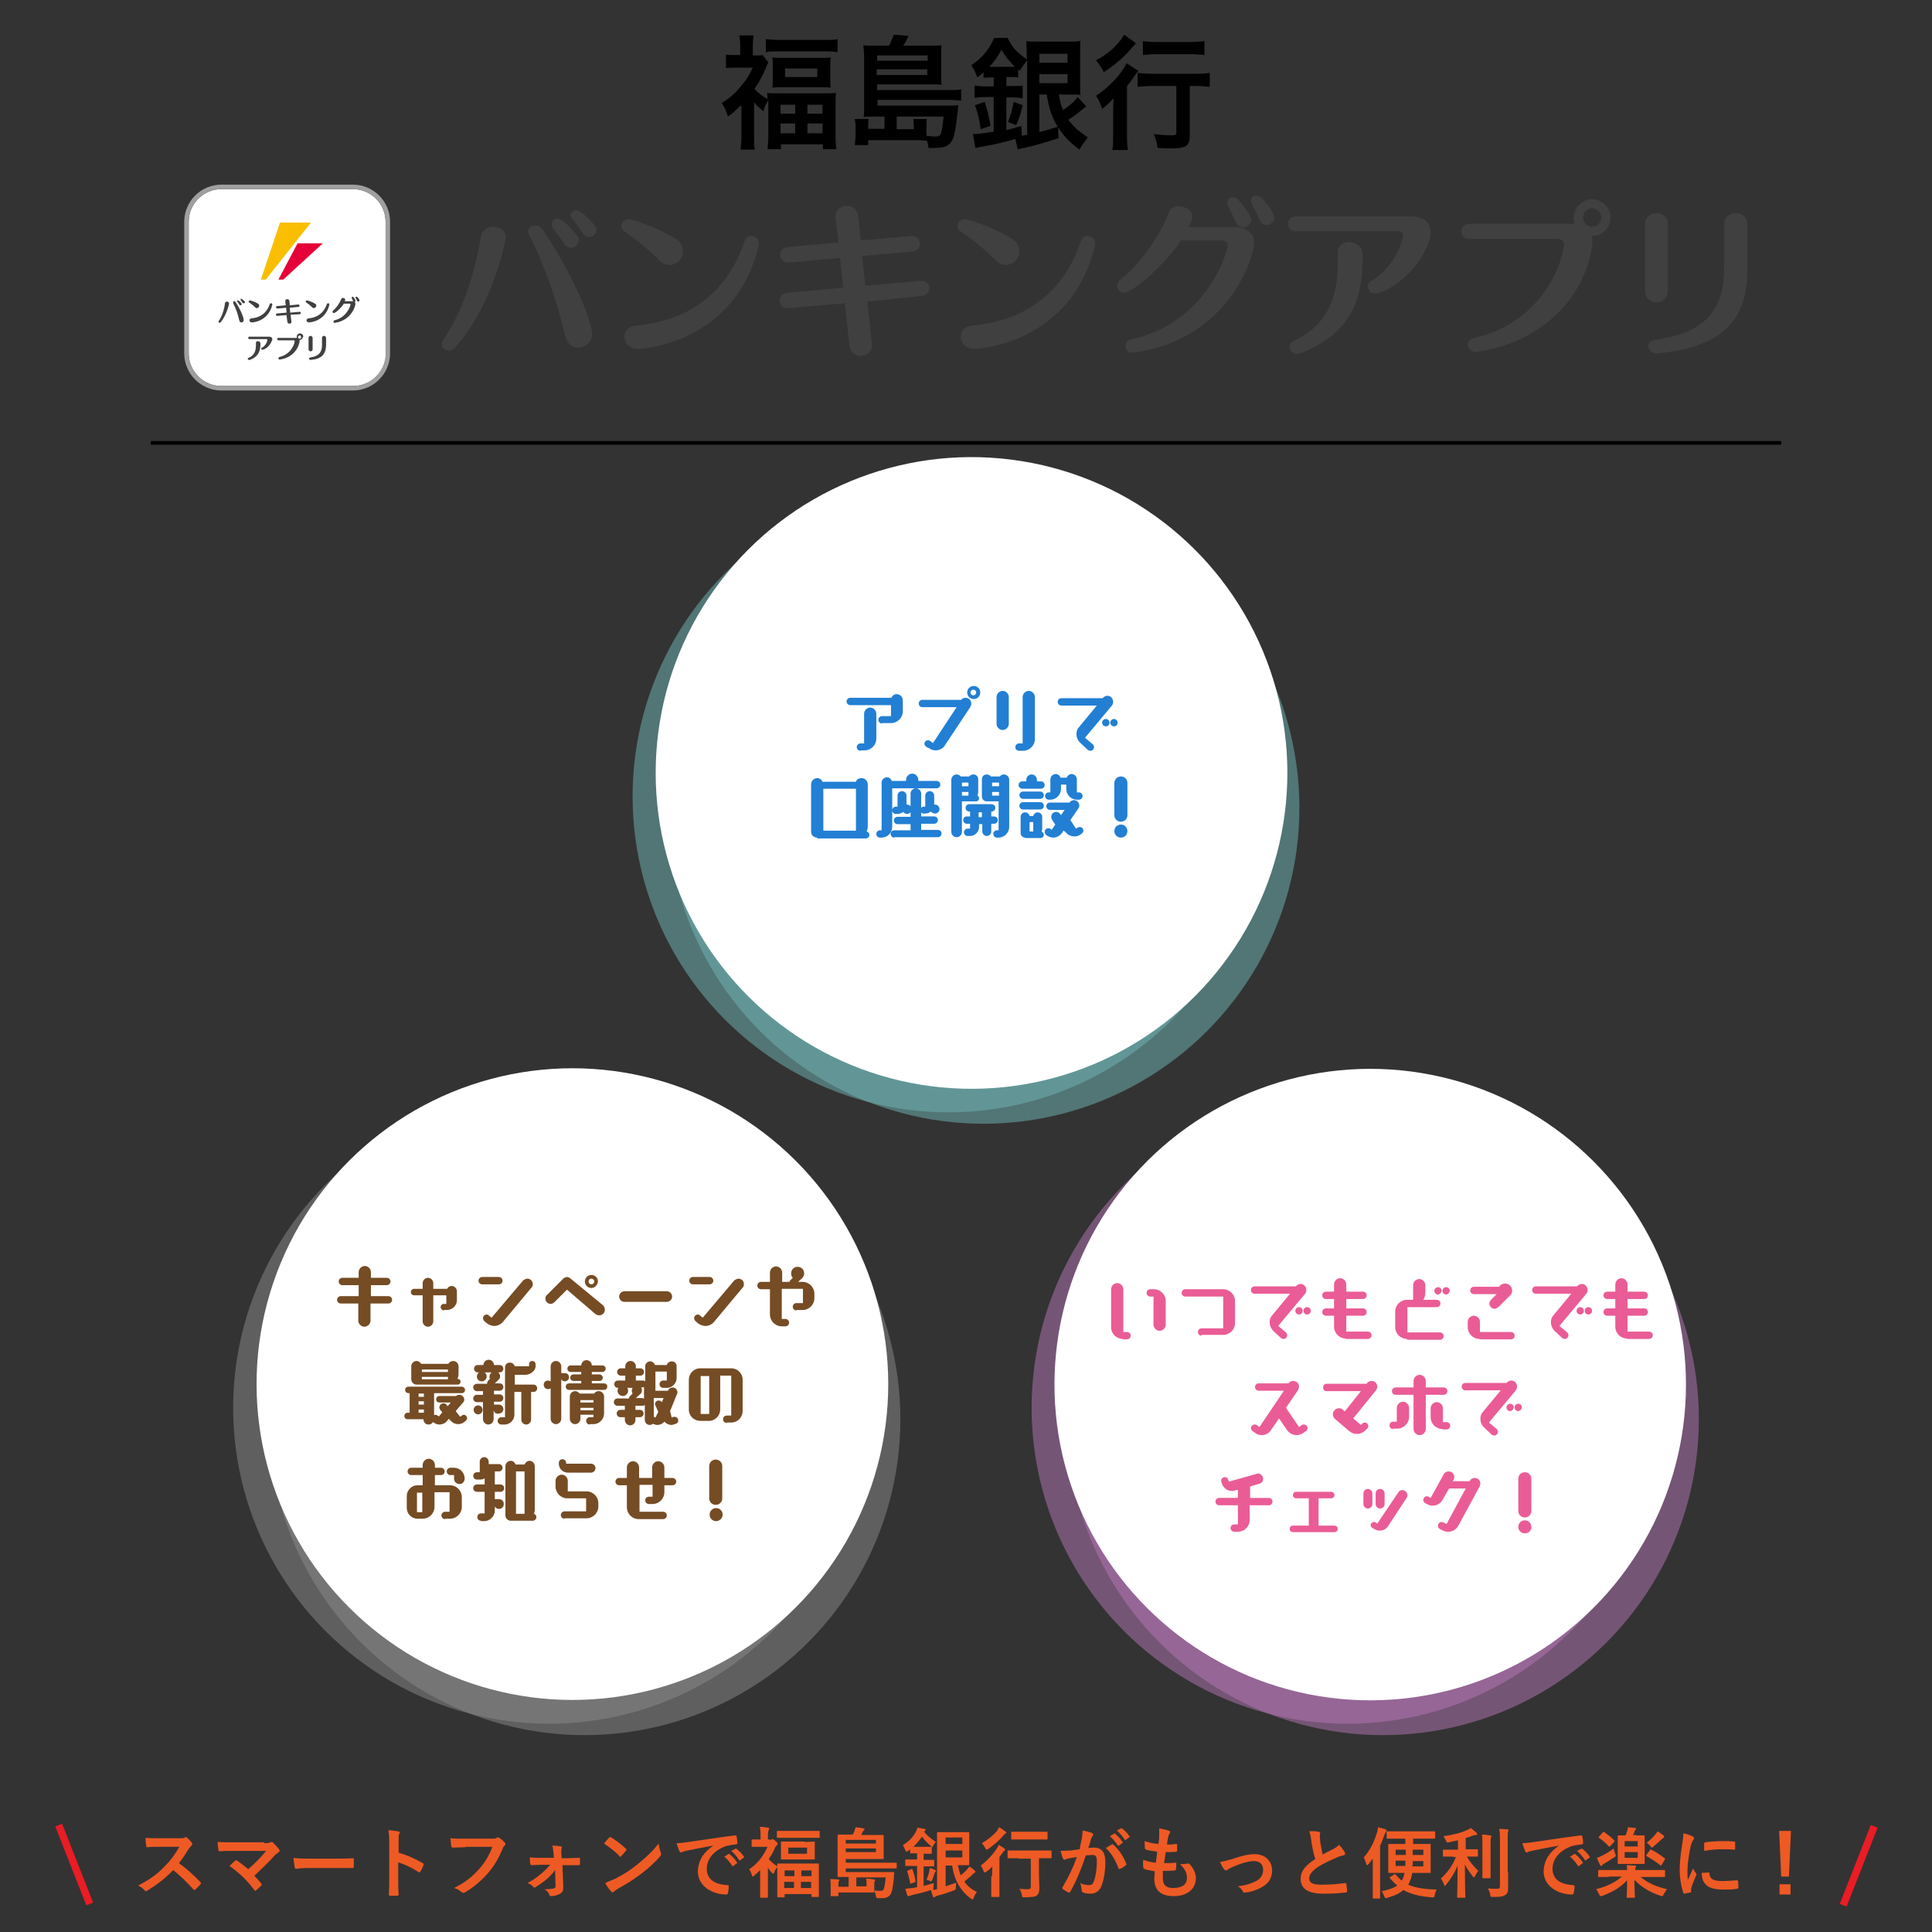 <?xml version="1.0" encoding="utf-8"?>
<!-- Generator: Adobe Illustrator 23.0.6, SVG Export Plug-In . SVG Version: 6.00 Build 0)  -->
<svg version="1.1" id="レイヤー_1" xmlns="http://www.w3.org/2000/svg" xmlns:xlink="http://www.w3.org/1999/xlink" x="0px"
	 y="0px" width="474px" height="474px" viewBox="0 0 474 474" style="enable-background:new 0 0 474 474;" xml:space="preserve">
<rect x="0" y="0" width="474" height="474" fill="#333333" stroke="none"/>
<style type="text/css">
	.st0{opacity:0.5;fill:#73B9B9;}
	.st1{fill:#FFFFFF;}
	.st2{fill:#227FD3;}
	.st3{opacity:0.5;fill:#B978B9;}
	.st4{fill:#EA5C96;}
	.st5{opacity:0.5;fill:#8C8C8C;}
	.st6{fill:#754C24;}
	.st7{fill:#EE5A24;}
	.st8{fill:#EA1C24;}
	.st9{fill:#9F9F9F;}
	.st10{fill:#F9BE00;}
	.st11{fill:#E50038;}
	.st12{fill:#404040;}
</style>
<g>
	<circle class="st0" cx="232.7" cy="195.4" r="77.5"/>
	<circle class="st0" cx="241.3" cy="198.2" r="77.5"/>
	
		<ellipse transform="matrix(0.16 -0.987 0.987 0.16 13.077 394.603)" class="st1" cx="238.4" cy="189.6" rx="77.5" ry="77.5"/>
	<g>
		<path class="st2" d="M216.4,177.5c-0.5,0-0.9-0.4-0.9-0.9c0-0.5,0.4-0.9,0.9-0.9h2.2V173h-10c-0.5,0-0.9-0.4-0.9-0.9
			c0-0.5,0.4-0.9,0.9-0.9h10.1c0.2-0.5,0.7-0.9,1.3-0.9c0.8,0,1.5,0.7,1.5,1.5v2.7c0,1.6-1.3,2.9-2.9,2.9H216.4z M211.1,184.2
			c-0.5,0-0.9-0.4-0.9-0.9c0-0.5,0.4-0.9,0.9-0.9h0.9v-7.3c0-0.8,0.7-1.5,1.5-1.5c0.8,0,1.5,0.7,1.5,1.5v6.1c0,1.6-1.3,2.9-2.9,2.9
			H211.1z"/>
		<path class="st2" d="M227.2,183.2c-0.2-0.2-0.4-0.4-0.4-0.7c0-0.5,0.4-0.9,0.9-0.9c0.2,0,0.3,0.1,0.5,0.2l0.7,0.5l5.8-8.8h-8.4
			c-0.5,0-0.9-0.4-0.9-0.9c0-0.5,0.4-0.9,0.9-0.9h9.4c0,0,0.1,0,0.1,0c0.2-0.3,0.6-0.5,1.1-0.5c0.8,0,1.4,0.6,1.4,1.4
			c0,0.3-0.1,0.6-0.2,0.8l-6.3,9.5c-0.5,0.8-1.4,1.2-2.3,1.2c-0.5,0-1.1-0.2-1.5-0.5L227.2,183.2z M237.3,169.9
			c0-0.9,0.7-1.6,1.6-1.6c0.9,0,1.6,0.7,1.6,1.6c0,0.9-0.7,1.6-1.6,1.6C238,171.5,237.3,170.8,237.3,169.9z M238.8,169.2
			c-0.4,0-0.7,0.3-0.7,0.7c0,0.4,0.3,0.7,0.7,0.7c0.4,0,0.7-0.3,0.7-0.7C239.5,169.5,239.2,169.2,238.8,169.2z"/>
		<path class="st2" d="M244.5,171c0-0.8,0.7-1.5,1.5-1.5c0.8,0,1.5,0.7,1.5,1.5v6.6c0,0.8-0.7,1.5-1.5,1.5c-0.8,0-1.5-0.7-1.5-1.5
			V171z M250,184.2c-0.5,0-0.9-0.4-0.9-0.9c0-0.5,0.4-0.9,0.9-0.9h0.9V171c0-0.8,0.7-1.5,1.5-1.5c0.8,0,1.5,0.7,1.5,1.5v10.3
			c0,1.6-1.3,2.9-2.9,2.9H250z"/>
		<path class="st2" d="M265.2,182.4c-0.7-0.6-1.1-1.4-1.1-2.3c0-0.7,0.2-1.3,0.7-1.8l4.3-5.2h-8.7c-0.5,0-0.9-0.4-0.9-0.9
			c0-0.5,0.4-0.9,0.9-0.9h10.1l0.1-0.1c0.3-0.3,0.7-0.5,1.1-0.5c0.8,0,1.4,0.7,1.4,1.5c0,0.3-0.1,0.7-0.3,0.9l-6.6,7.9l1.9,1.6
			c0.2,0.2,0.3,0.4,0.3,0.7c0,0.5-0.4,0.9-0.9,0.9c-0.2,0-0.4-0.1-0.6-0.2L265.2,182.4z M271.3,178.2c-0.5,0-0.9-0.4-0.9-0.9
			c0-0.5,0.4-0.9,0.9-0.9c0.5,0,0.9,0.4,0.9,0.9C272.2,177.9,271.8,178.2,271.3,178.2z M273.3,178.2c-0.5,0-0.9-0.4-0.9-0.9
			c0-0.5,0.4-0.9,0.9-0.9c0.5,0,0.9,0.4,0.9,0.9C274.2,177.9,273.8,178.2,273.3,178.2z"/>
		<path class="st2" d="M200.5,205.5c-0.8,0-1.5-0.6-1.5-1.4v-11.7c0-0.8,0.7-1.5,1.5-1.5c0.6,0,1.1,0.4,1.3,0.9h8.2
			c0.2-0.6,0.7-0.9,1.4-0.9c0.8,0,1.5,0.7,1.5,1.5v10.3c0,0.5-0.1,0.9-0.3,1.3c0.4,0.1,0.7,0.4,0.7,0.8c0,0.5-0.4,0.9-0.9,0.9H200.5
			z M210,193.5h-8v10.3h8V193.5z"/>
		<path class="st2" d="M218.9,193.4v9.5c0,1.4-1.2,2.6-2.6,2.6h-0.4c-0.5,0-0.9-0.4-0.9-0.9c0-0.5,0.4-0.9,0.9-0.9h0.4v-11.7
			c0-0.7,0.6-1.3,1.3-1.3c0.6,0,1,0.4,1.2,0.9h3.5v-0.3c0-0.8,0.7-1.5,1.5-1.5c0.8,0,1.5,0.7,1.5,1.5v0.3h4.5c0.5,0,0.9,0.4,0.9,0.9
			c0,0.5-0.4,0.9-0.9,0.9H218.9z M219.4,205.5c-0.5,0-0.9-0.4-0.9-0.9c0-0.5,0.4-0.9,0.9-0.9h4v-1.5h-3.2c-0.5,0-0.9-0.4-0.9-0.9
			c0-0.5,0.4-0.9,0.9-0.9h3.2v-1.1c-0.2,0.2-0.5,0.4-0.8,0.4c-0.4,0-0.8-0.2-1-0.5c-0.4,0.3-0.9,0.5-1.4,0.5h-0.4
			c-0.5,0-0.9-0.4-0.9-0.9c0-0.5,0.4-0.9,0.9-0.9h0.4v-2.7c0-0.6,0.5-1.1,1.1-1.1c0.6,0,1.1,0.5,1.1,1.1v2.2c0.1,0,0.1,0,0.2,0
			c0.3,0,0.6,0.2,0.8,0.4v-3.1c0-0.7,0.6-1.3,1.3-1.3s1.3,0.6,1.3,1.3v3.5c0.2-0.2,0.4-0.3,0.6-0.3h0.4v-2.7c0-0.6,0.5-1.1,1.1-1.1
			c0.6,0,1.1,0.5,1.1,1.1v2.2c0.1,0,0.1,0,0.2,0c0.6,0,1.1,0.5,1.1,1.1c0,0.6-0.5,1.1-1.1,1.1c-0.4,0-0.8-0.2-1-0.5
			c-0.4,0.3-0.9,0.5-1.4,0.5h-0.4c-0.2,0-0.5-0.1-0.6-0.3v1h3.2c0.5,0,0.9,0.4,0.9,0.9c0,0.5-0.4,0.9-0.9,0.9H226v1.5h4.1
			c0.5,0,0.9,0.4,0.9,0.9c0,0.5-0.4,0.9-0.9,0.9H219.4z"/>
		<path class="st2" d="M233.4,191.3c0-0.7,0.6-1.3,1.3-1.3c0.4,0,0.8,0.2,1,0.5h2.1c0.2-0.3,0.6-0.5,1-0.5c0.7,0,1.2,0.5,1.2,1.2v3
			c0,0.4-0.1,0.7-0.2,1c0.3,0.1,0.4,0.4,0.4,0.7c0,0.4-0.3,0.7-0.7,0.7h-3.5v7.5c0,0.7-0.6,1.3-1.3,1.3c-0.7,0-1.3-0.6-1.3-1.3
			V191.3z M237.6,192h-1.6v0.9h1.6V192z M237.6,194.3h-1.6v0.9h1.6V194.3z M243.2,202.2v1.8c0,0.6-0.5,1.1-1.1,1.1
			c-0.6,0-1.1-0.5-1.1-1.1v-1.8h-0.8v0.7c0,1.2-1,2.2-2.2,2.2h-0.6c-0.5,0-0.9-0.4-0.9-0.9c0-0.5,0.4-0.9,0.9-0.9h0.6v-1.2h-0.8
			c-0.5,0-0.9-0.4-0.9-0.9c0-0.5,0.4-0.9,0.9-0.9h0.8v-1.2h-0.2c-0.5,0-0.9-0.4-0.9-0.9c0-0.5,0.4-0.9,0.9-0.9h5.5
			c0.5,0,0.9,0.4,0.9,0.9c0,0.5-0.4,0.9-0.9,0.9h-0.1v1.2h0.7c0.5,0,0.9,0.4,0.9,0.9c0,0.5-0.4,0.9-0.9,0.9H243.2z M240.9,199.3
			h-0.8v1.2h0.8V199.3z M244.6,205.5c-0.5,0-0.9-0.4-0.9-0.9c0-0.5,0.4-0.9,0.9-0.9h0.4v-7.1h-2.9c-0.7,0-1.2-0.5-1.2-1.2v-4.2
			c0-0.7,0.5-1.2,1.2-1.2c0.4,0,0.8,0.2,1,0.5h2.2c0.2-0.3,0.6-0.5,1-0.5c0.7,0,1.3,0.6,1.3,1.3v11.6c0,1.4-1.2,2.6-2.6,2.6H244.6z
			 M245.1,192h-1.7v0.9h1.7V192z M245.1,194.3h-1.7v0.9h1.7V194.3z"/>
		<path class="st2" d="M250.8,193.5c-0.5,0-0.9-0.4-0.9-0.9c0-0.5,0.4-0.9,0.9-0.9h1v-0.4c0-0.7,0.6-1.3,1.3-1.3
			c0.7,0,1.3,0.6,1.3,1.3v0.4h1c0.5,0,0.9,0.4,0.9,0.9c0,0.5-0.4,0.9-0.9,0.9H250.8z M251,196c-0.5,0-0.9-0.4-0.9-0.9
			c0-0.5,0.4-0.9,0.9-0.9h4.2c0.5,0,0.9,0.4,0.9,0.9c0,0.5-0.4,0.9-0.9,0.9H251z M251,198.6c-0.5,0-0.9-0.4-0.9-0.9
			c0-0.5,0.4-0.9,0.9-0.9h4.2c0.5,0,0.9,0.4,0.9,0.9c0,0.5-0.4,0.9-0.9,0.9H251z M251.5,205.5c-0.6,0-1.1-0.5-1.1-1.1v-4
			c0-0.6,0.5-1.1,1.1-1.1c0.5,0,1,0.4,1.1,0.9h0.9c0.1-0.5,0.6-0.9,1.1-0.9c0.6,0,1.1,0.5,1.1,1.1v2.9c0,0.3-0.1,0.5-0.1,0.8
			c0.3,0.1,0.5,0.4,0.5,0.7c0,0.4-0.3,0.8-0.8,0.8H251.5z M253.5,201.7h-0.9v2.3h0.9V201.7z M260.9,203.8l-0.3,0.5
			c-0.5,0.7-1.3,1.2-2.2,1.2c-0.5,0-1-0.2-1.4-0.4c-0.4-0.3-0.7-0.5-0.7-1c0-0.5,0.4-0.9,0.9-0.9c0.4,0,0.6,0.2,0.8,0.4l0.9-1.3
			l-0.8-1.2c-0.1-0.2-0.2-0.4-0.2-0.7c0-0.6,0.5-1.2,1.2-1.2c0.4,0,0.8,0.2,1,0.5l0.2,0.3l0.9-1.3h-3.6c-0.5,0-0.9-0.4-0.9-0.9
			c0-0.5,0.4-0.9,0.9-0.9h4.8l0,0c0.2-0.3,0.6-0.6,1.1-0.6c0.7,0,1.3,0.6,1.3,1.3c0,0.3-0.1,0.5-0.2,0.7l-2,2.9l1.4,2.1
			c0.3-0.2,0.5-0.4,0.9-0.4c0.5,0,0.9,0.4,0.9,0.9c0,0.5-0.4,0.7-0.8,1c-0.4,0.3-0.9,0.4-1.4,0.4c-0.9,0-1.7-0.4-2.2-1.1
			L260.9,203.8z M264.2,196.2c-1.4,0-2.6-1.2-2.6-2.6v-1.1h-1.3v1.1c0,1.4-1.2,2.6-2.6,2.6h-0.4c-0.5,0-0.9-0.4-0.9-0.9
			c0-0.5,0.4-0.9,0.9-0.9h0.4v-3.2c0-0.7,0.6-1.3,1.3-1.3c0.6,0,1,0.4,1.2,0.9h1.5c0.2-0.5,0.7-0.9,1.2-0.9c0.7,0,1.3,0.6,1.3,1.3
			v3.2h0.5c0.5,0,0.9,0.4,0.9,0.9c0,0.5-0.4,0.9-0.9,0.9H264.2z"/>
		<path class="st2" d="M273.4,192.1c0-0.9,0.7-1.6,1.6-1.6c0.9,0,1.6,0.7,1.6,1.6v7.9c0,0.9-0.7,1.6-1.6,1.6c-0.9,0-1.6-0.7-1.6-1.6
			V192.1z M275,205.5c-0.9,0-1.6-0.7-1.6-1.6c0-0.9,0.7-1.6,1.6-1.6c0.9,0,1.6,0.7,1.6,1.6C276.6,204.8,275.9,205.5,275,205.5z"/>
	</g>
</g>
<g>
	<circle class="st3" cx="330.6" cy="345.4" r="77.5"/>
	<circle class="st3" cx="339.3" cy="348.2" r="77.5"/>
	
		<ellipse transform="matrix(0.164 -0.986 0.986 0.164 -53.842 615.692)" class="st1" cx="336.4" cy="339.6" rx="77.5" ry="77.5"/>
	<g>
		<path class="st4" d="M275.5,328.5c-1.6,0-2.9-1.3-2.9-2.9v-9.3c0-0.8,0.7-1.5,1.5-1.5c0.8,0,1.5,0.7,1.5,1.5v10.5h0.9
			c0.5,0,0.9,0.4,0.9,0.9c0,0.5-0.4,0.9-0.9,0.9H275.5z M283.1,318.1h-0.9c-0.5,0-0.9-0.4-0.9-0.9c0-0.5,0.4-0.9,0.9-0.9h0.9
			c1.6,0,2.9,1.3,2.9,2.9v5.8c0,0.8-0.7,1.5-1.5,1.5c-0.8,0-1.5-0.7-1.5-1.5V318.1z"/>
		<path class="st4" d="M294.8,327.7c-0.5,0-0.9-0.4-0.9-0.9c0-0.5,0.4-0.9,0.9-0.9h5.3v-7.8h-9.3c-0.5,0-0.9-0.4-0.9-0.9
			c0-0.5,0.4-0.9,0.9-0.9h9.3c1.6,0,2.9,1.3,2.9,2.9v5.4c0,1.6-1.3,2.9-2.9,2.9H294.8z"/>
		<path class="st4" d="M312.6,326.7c-0.7-0.6-1.1-1.4-1.1-2.3c0-0.7,0.2-1.3,0.7-1.8l4.3-5.2h-8.7c-0.5,0-0.9-0.4-0.9-0.9
			c0-0.5,0.4-0.9,0.9-0.9h10.1l0.1-0.1c0.3-0.3,0.7-0.5,1.1-0.5c0.8,0,1.4,0.7,1.4,1.5c0,0.3-0.1,0.7-0.3,0.9l-6.6,7.9l1.9,1.6
			c0.2,0.2,0.3,0.4,0.3,0.7c0,0.5-0.4,0.9-0.9,0.9c-0.2,0-0.4-0.1-0.6-0.2L312.6,326.7z M318.7,322.5c-0.5,0-0.9-0.4-0.9-0.9
			c0-0.5,0.4-0.9,0.9-0.9c0.5,0,0.9,0.4,0.9,0.9C319.6,322.1,319.2,322.5,318.7,322.5z M320.7,322.5c-0.5,0-0.9-0.4-0.9-0.9
			c0-0.5,0.4-0.9,0.9-0.9c0.5,0,0.9,0.4,0.9,0.9C321.6,322.1,321.2,322.5,320.7,322.5z"/>
		<path class="st4" d="M330.2,328.4c-1.6,0-2.9-1.3-2.9-2.9v-2.7h-2c-0.5,0-0.9-0.4-0.9-0.9c0-0.5,0.4-0.9,0.9-0.9h2v-2.3h-2
			c-0.5,0-0.9-0.4-0.9-0.9c0-0.5,0.4-0.9,0.9-0.9h2v-1.8c0-0.8,0.7-1.5,1.5-1.5c0.8,0,1.5,0.7,1.5,1.5v1.8h4.1
			c0.5,0,0.9,0.4,0.9,0.9c0,0.5-0.4,0.9-0.9,0.9h-4.1v2.3h4.1c0.5,0,0.9,0.4,0.9,0.9c0,0.5-0.4,0.9-0.9,0.9h-4.1v3.9h5.3
			c0.5,0,0.9,0.4,0.9,0.9c0,0.5-0.4,0.9-0.9,0.9H330.2z"/>
		<path class="st4" d="M345.2,328.5c-1.6,0-2.9-1.3-2.9-2.9v-3.8c0-1.6,1.3-2.9,2.9-2.9h1.5v-3.6c0-0.8,0.7-1.5,1.5-1.5
			c0.8,0,1.5,0.7,1.5,1.5v1.9c0,0.6-0.2,1.2-0.5,1.7h3.3c0.5,0,0.9,0.4,0.9,0.9c0,0.5-0.4,0.9-0.9,0.9h-7.2v6.2h8
			c0.5,0,0.9,0.4,0.9,0.9c0,0.5-0.4,0.9-0.9,0.9H345.2z M352.8,317.6c-0.5,0-0.9-0.4-0.9-0.9c0-0.5,0.4-0.9,0.9-0.9
			c0.5,0,0.9,0.4,0.9,0.9C353.6,317.2,353.2,317.6,352.8,317.6z M354.8,317.6c-0.5,0-0.9-0.4-0.9-0.9c0-0.5,0.4-0.9,0.9-0.9
			c0.5,0,0.9,0.4,0.9,0.9C355.6,317.2,355.2,317.6,354.8,317.6z"/>
		<path class="st4" d="M363,328.5c-1.6,0-2.9-1.3-2.9-2.9v-1.3c0-0.8,0.7-1.5,1.5-1.5c0.8,0,1.5,0.7,1.5,1.5v2.5h7.6
			c0.5,0,0.9,0.4,0.9,0.9c0,0.5-0.4,0.9-0.9,0.9H363z M367.6,320.7c-0.3,0.2-0.6,0.4-0.9,0.4c-0.7,0-1.3-0.6-1.3-1.3
			c0-0.3,0.2-0.7,0.4-0.9l1.4-1.4h-5.6c-0.5,0-0.9-0.4-0.9-0.9c0-0.5,0.4-0.9,0.9-0.9h6.2c0.3-0.5,0.9-0.8,1.5-0.8
			c0.9,0,1.7,0.8,1.7,1.7c0,0.5-0.2,1-0.6,1.3L367.6,320.7z"/>
		<path class="st4" d="M381.6,326.7c-0.7-0.6-1.1-1.4-1.1-2.3c0-0.7,0.2-1.3,0.7-1.8l4.3-5.2h-8.7c-0.5,0-0.9-0.4-0.9-0.9
			c0-0.5,0.4-0.9,0.9-0.9h10.1l0.1-0.1c0.3-0.3,0.7-0.5,1.1-0.5c0.8,0,1.4,0.7,1.4,1.5c0,0.3-0.1,0.7-0.3,0.9l-6.6,7.9l1.9,1.6
			c0.2,0.2,0.3,0.4,0.3,0.7c0,0.5-0.4,0.9-0.9,0.9c-0.2,0-0.4-0.1-0.6-0.2L381.6,326.7z M387.7,322.5c-0.5,0-0.9-0.4-0.9-0.9
			c0-0.5,0.4-0.9,0.9-0.9c0.5,0,0.9,0.4,0.9,0.9C388.6,322.1,388.2,322.5,387.7,322.5z M389.7,322.5c-0.5,0-0.9-0.4-0.9-0.9
			c0-0.5,0.4-0.9,0.9-0.9c0.5,0,0.9,0.4,0.9,0.9C390.6,322.1,390.2,322.5,389.7,322.5z"/>
		<path class="st4" d="M399.2,328.4c-1.6,0-2.9-1.3-2.9-2.9v-2.7h-2c-0.5,0-0.9-0.4-0.9-0.9c0-0.5,0.4-0.9,0.9-0.9h2v-2.3h-2
			c-0.5,0-0.9-0.4-0.9-0.9c0-0.5,0.4-0.9,0.9-0.9h2v-1.8c0-0.8,0.7-1.5,1.5-1.5c0.8,0,1.5,0.7,1.5,1.5v1.8h4.1
			c0.5,0,0.9,0.4,0.9,0.9c0,0.5-0.4,0.9-0.9,0.9h-4.1v2.3h4.1c0.5,0,0.9,0.4,0.9,0.9c0,0.5-0.4,0.9-0.9,0.9h-4.1v3.9h5.3
			c0.5,0,0.9,0.4,0.9,0.9c0,0.5-0.4,0.9-0.9,0.9H399.2z"/>
		<path class="st4" d="M319.7,351.6c-0.5,0.3-1,0.5-1.6,0.5c-0.9,0-1.8-0.5-2.3-1.2l-2-2.9l-2,2.9c-0.5,0.8-1.4,1.2-2.3,1.2
			c-0.6,0-1.1-0.2-1.5-0.5l-0.7-0.5c-0.2-0.2-0.4-0.4-0.4-0.7c0-0.5,0.4-0.9,0.9-0.9c0.2,0,0.3,0.1,0.5,0.1l0.7,0.5l6-8.9h-6.2
			c-0.5,0-0.9-0.4-0.9-0.9c0-0.5,0.4-0.9,0.9-0.9h7.3l0,0c0.3-0.4,0.7-0.6,1.2-0.6c0.8,0,1.4,0.6,1.4,1.4c0,0.3-0.1,0.5-0.2,0.8
			l-3,4.4c0.1,0.1,0.2,0.2,0.2,0.3l3,4.4l0.7-0.5c0.1-0.1,0.3-0.1,0.5-0.1c0.5,0,0.9,0.4,0.9,0.9c0,0.3-0.1,0.6-0.4,0.7L319.7,351.6
			z"/>
		<path class="st4" d="M327.5,348.1c-0.3-0.3-0.5-0.7-0.5-1.1c0-0.8,0.7-1.5,1.5-1.5c0.3,0,0.7,0.1,0.9,0.3l0.5,0.5l4-5h-8.5
			c-0.5,0-0.8-0.4-0.8-0.9c0-0.5,0.4-0.9,0.8-0.9h9.9l0.1-0.2c0.3-0.3,0.7-0.5,1.1-0.5c0.8,0,1.4,0.6,1.4,1.4c0,0.3-0.1,0.6-0.3,0.9
			l-5.6,6.9l1.9,1.6c0.3-0.3,0.5-0.6,0.9-0.6c0.5,0,0.9,0.4,0.9,0.9c0,0.4-0.2,0.6-0.5,0.8c-0.6,0.7-1.4,1.1-2.3,1.1
			c-0.7,0-1.3-0.2-1.9-0.7L327.5,348.1z"/>
		<path class="st4" d="M341.8,350.6c-0.5,0-0.9-0.4-0.9-0.9c0-0.5,0.4-0.9,0.9-0.9h0.9v-3.4c0-0.8,0.7-1.5,1.5-1.5
			c0.8,0,1.5,0.7,1.5,1.5v2.2c0,1.6-1.3,2.9-2.9,2.9H341.8z M346.8,342.2h-4.4c-0.5,0-0.9-0.4-0.9-0.9c0-0.5,0.4-0.9,0.9-0.9h4.4
			v-1.6c0-0.8,0.7-1.5,1.5-1.5c0.8,0,1.5,0.7,1.5,1.5v1.6h4.4c0.5,0,0.9,0.4,0.9,0.9c0,0.5-0.4,0.9-0.9,0.9h-4.4v8.4
			c0,0.8-0.7,1.5-1.5,1.5c-0.8,0-1.5-0.7-1.5-1.5V342.2z M353.9,350.6c-1.6,0-2.9-1.3-2.9-2.9v-2.2c0-0.8,0.7-1.5,1.5-1.5
			c0.8,0,1.5,0.7,1.5,1.5v3.4h0.9c0.5,0,0.9,0.4,0.9,0.9c0,0.5-0.4,0.9-0.9,0.9H353.9z"/>
		<path class="st4" d="M364.3,350.4c-0.7-0.6-1.1-1.4-1.1-2.3c0-0.7,0.2-1.3,0.7-1.8l4.3-5.2h-8.7c-0.5,0-0.9-0.4-0.9-0.9
			c0-0.5,0.4-0.9,0.9-0.9h10.1l0.1-0.1c0.3-0.3,0.7-0.5,1.1-0.5c0.8,0,1.4,0.7,1.4,1.5c0,0.3-0.1,0.7-0.3,0.9l-6.6,7.9l1.9,1.6
			c0.2,0.2,0.3,0.4,0.3,0.7c0,0.5-0.4,0.9-0.9,0.9c-0.2,0-0.4-0.1-0.6-0.2L364.3,350.4z M370.5,346.2c-0.5,0-0.9-0.4-0.9-0.9
			c0-0.5,0.4-0.9,0.9-0.9c0.5,0,0.9,0.4,0.9,0.9C371.3,345.8,370.9,346.2,370.5,346.2z M372.5,346.2c-0.5,0-0.9-0.4-0.9-0.9
			c0-0.5,0.4-0.9,0.9-0.9c0.5,0,0.9,0.4,0.9,0.9C373.3,345.8,372.9,346.2,372.5,346.2z"/>
		<path class="st4" d="M306.6,369.4v3.5c0,1.6-1.3,2.9-2.9,2.9h-0.9c-0.5,0-0.9-0.4-0.9-0.9c0-0.5,0.4-0.9,0.9-0.9h0.9v-4.7h-4.6
			c-0.5,0-0.9-0.4-0.9-0.9c0-0.5,0.4-0.9,0.9-0.9h4.6v-2l-0.8,0.2c-0.2,0.1-0.5,0.1-0.7,0.1c-1.1,0-2.1-0.8-2.4-1.8
			c-0.1-0.2-0.2-0.5-0.2-0.7c0-0.5,0.4-0.9,0.9-0.9c0.7,0,0.8,0.6,1,1.1l6.8-1.9c0.1,0,0.2-0.1,0.3-0.1c0.7,0,1.3,0.6,1.3,1.3
			c0,0.6-0.4,1.1-0.9,1.2l-2.3,0.7v2.8h4.6c0.5,0,0.9,0.4,0.9,0.9c0,0.5-0.4,0.9-0.9,0.9H306.6z"/>
		<path class="st4" d="M317.2,375.9c-0.4,0-0.8-0.3-0.8-0.8c0-0.4,0.3-0.8,0.8-0.8h3.9v-6.7h-3.1c-0.4,0-0.8-0.3-0.8-0.8
			c0-0.4,0.3-0.8,0.8-0.8h8.6c0.4,0,0.8,0.3,0.8,0.8c0,0.4-0.3,0.8-0.8,0.8h-3.1v6.7h3.9c0.4,0,0.8,0.3,0.8,0.8
			c0,0.4-0.3,0.8-0.8,0.8H317.2z"/>
		<path class="st4" d="M334.5,366.4c0-0.6,0.5-1.1,1.1-1.1c0.6,0,1.1,0.5,1.1,1.1v2.6c0,0.6-0.5,1.1-1.1,1.1c-0.6,0-1.1-0.5-1.1-1.1
			V366.4z M340.5,374.5c-0.5,0.7-1.3,1.1-2.2,1c-0.3,0-0.7-0.1-1-0.3l-0.4-0.2c-0.3-0.2-0.7-0.4-0.6-0.9c0-0.4,0.4-0.7,0.8-0.7
			c0.2,0,0.4,0.1,0.5,0.2l0.3,0.2l5.2-7.7c0.2-0.4,0.7-0.6,1.1-0.5c0.7,0.1,1.1,0.7,1.1,1.3c0,0.2-0.1,0.4-0.2,0.6L340.5,374.5z
			 M337.5,366.4c0-0.6,0.5-1.1,1.1-1.1c0.6,0,1.1,0.5,1.1,1.1v2.6c0,0.6-0.5,1.1-1.1,1.1c-0.6,0-1.1-0.5-1.1-1.1V366.4z"/>
		<path class="st4" d="M353.2,375.1c-0.3-0.2-0.4-0.4-0.4-0.8c0-0.5,0.4-0.9,0.9-0.9c0.3,0,0.8,0.3,1.2,0.5l4.7-8.7h-4.1l-1.6,2.8
			c-0.5,0.9-1.4,1.4-2.4,1.4c-0.5,0-0.9-0.1-1.4-0.4c-0.4-0.2-0.9-0.4-0.9-1c0-0.5,0.4-0.9,0.9-0.9c0.3,0,0.6,0.2,0.9,0.4l3.2-5.8
			c0.2-0.4,0.7-0.7,1.2-0.7c0.8,0,1.4,0.6,1.4,1.4c0,0.2-0.1,0.5-0.2,0.7l-0.2,0.3h4.1l0.1-0.1c0.2-0.4,0.7-0.7,1.2-0.7
			c0.8,0,1.4,0.6,1.4,1.4c0,0.2-0.1,0.5-0.2,0.7l-5.2,9.6c-0.5,0.9-1.4,1.5-2.5,1.5c-0.4,0-0.9-0.1-1.3-0.3L353.2,375.1z"/>
		<path class="st4" d="M372.5,362.8c0-0.9,0.7-1.6,1.6-1.6c0.9,0,1.6,0.7,1.6,1.6v7.9c0,0.9-0.7,1.6-1.6,1.6c-0.9,0-1.6-0.7-1.6-1.6
			V362.8z M374.1,376.2c-0.9,0-1.6-0.7-1.6-1.6c0-0.9,0.7-1.6,1.6-1.6c0.9,0,1.6,0.7,1.6,1.6C375.8,375.5,375,376.2,374.1,376.2z"/>
	</g>
	<circle class="st5" cx="134.7" cy="345.4" r="77.5"/>
	<circle class="st5" cx="143.4" cy="348.2" r="77.5"/>
	
		<ellipse transform="matrix(0.707 -0.707 0.707 0.707 -198.995 198.816)" class="st1" cx="140.5" cy="339.6" rx="77.5" ry="77.5"/>
	<g>
		<path class="st6" d="M90.9,319.8v4.2c0,0.8-0.7,1.5-1.5,1.5c-0.8,0-1.5-0.7-1.5-1.5v-4.2h-4.3c-0.5,0-0.9-0.4-0.9-0.9
			c0-0.5,0.4-0.9,0.9-0.9H88v-2.7H84c-0.5,0-0.9-0.4-0.9-0.9c0-0.5,0.4-0.9,0.9-0.9H88v-1.4c0-0.8,0.7-1.5,1.5-1.5
			c0.8,0,1.5,0.7,1.5,1.5v1.4h3.9c0.5,0,0.9,0.4,0.9,0.9c0,0.5-0.4,0.9-0.9,0.9h-3.9v2.7h4.3c0.5,0,0.9,0.4,0.9,0.9
			c0,0.5-0.4,0.9-0.9,0.9H90.9z"/>
		<path class="st6" d="M108.9,321.5c-0.4,0-0.8-0.4-0.8-0.8c0-0.4,0.3-0.8,0.8-0.8h0.6v-2.1h-3.2v6.4c0,0.7-0.6,1.3-1.3,1.3
			c-0.7,0-1.3-0.6-1.3-1.3v-6.4h-2.1c-0.4,0-0.8-0.3-0.8-0.8c0-0.4,0.3-0.8,0.8-0.8h2.1v-1.4c0-0.7,0.6-1.3,1.3-1.3
			c0.7,0,1.3,0.6,1.3,1.3v1.4h3.4c0.2-0.4,0.6-0.7,1.1-0.7c0.7,0,1.3,0.6,1.3,1.3v2.2c0,1.3-1.1,2.4-2.5,2.4H108.9z"/>
		<path class="st6" d="M118.3,315.1c-0.5,0-0.9-0.4-0.9-0.9c0-0.5,0.4-0.9,0.9-0.9h4.1c0.5,0,0.9,0.4,0.9,0.9c0,0.5-0.4,0.9-0.9,0.9
			H118.3z M123.4,324.3c-0.6,0.7-1.5,1.1-2.4,1c-0.6-0.1-1.1-0.3-1.5-0.6l-0.7-0.6c-0.2-0.2-0.3-0.5-0.3-0.8
			c0.1-0.5,0.5-0.8,0.9-0.8c0.2,0,0.3,0.1,0.5,0.2l0.7,0.6l7.7-9.1c0.3-0.3,0.8-0.5,1.2-0.5c0.8,0.1,1.3,0.8,1.2,1.5
			c0,0.3-0.1,0.5-0.3,0.7L123.4,324.3z"/>
		<path class="st6" d="M139.1,316.4l-3.1,3.1c-0.2,0.2-0.6,0.4-0.9,0.4c-0.7,0-1.3-0.6-1.3-1.3c0-0.3,0.1-0.7,0.4-0.9l4-4
			c0.2-0.2,0.6-0.4,0.9-0.4s0.7,0.2,0.9,0.4l7.9,6.5c0.3,0.3,0.5,0.7,0.5,1.1c0,0.8-0.6,1.4-1.4,1.4c-0.3,0-0.6-0.1-0.9-0.3
			L139.1,316.4z M145.1,316c-0.9,0-1.6-0.7-1.6-1.6c0-0.9,0.7-1.6,1.6-1.6s1.6,0.7,1.6,1.6C146.6,315.3,145.9,316,145.1,316z
			 M145.1,313.7c-0.4,0-0.7,0.3-0.7,0.7c0,0.4,0.3,0.7,0.7,0.7c0.4,0,0.7-0.3,0.7-0.7C145.8,314,145.4,313.7,145.1,313.7z"/>
		<path class="st6" d="M153.2,319.4c-0.7,0-1.3-0.6-1.3-1.3c0-0.7,0.6-1.3,1.3-1.3h10.4c0.7,0,1.3,0.6,1.3,1.3
			c0,0.7-0.6,1.3-1.3,1.3H153.2z"/>
		<path class="st6" d="M170,315.1c-0.5,0-0.9-0.4-0.9-0.9c0-0.5,0.4-0.9,0.9-0.9h4.1c0.5,0,0.9,0.4,0.9,0.9c0,0.5-0.4,0.9-0.9,0.9
			H170z M175.2,324.3c-0.6,0.7-1.5,1.1-2.4,1c-0.6-0.1-1.1-0.3-1.5-0.6l-0.7-0.6c-0.2-0.2-0.3-0.5-0.3-0.8c0.1-0.5,0.5-0.8,0.9-0.8
			c0.2,0,0.3,0.1,0.5,0.2l0.7,0.6l7.7-9.1c0.3-0.3,0.8-0.5,1.2-0.5c0.8,0.1,1.3,0.8,1.2,1.5c0,0.3-0.1,0.5-0.3,0.7L175.2,324.3z"/>
		<path class="st6" d="M195.4,321.5c-0.5,0-0.9-0.4-0.9-0.9c0-0.5,0.4-0.9,0.9-0.9h1.6v-3.5h-5.2v7.4h0.9c0.5,0,0.9,0.4,0.9,0.9
			c0,0.5-0.4,0.9-0.9,0.9h-0.9c-1.6,0-2.9-1.3-2.9-2.9v-6.2h-2.2c-0.5,0-0.9-0.4-0.9-0.9c0-0.5,0.4-0.9,0.9-0.9h2.2v-2.3
			c0-0.8,0.7-1.5,1.5-1.5s1.5,0.7,1.5,1.5v2.3h1.8c0-0.2,0.1-0.3,0.2-0.4l0.6-0.6c-0.3-0.3-0.4-0.7-0.4-1.1c0-0.9,0.7-1.6,1.6-1.6
			c0.9,0,1.6,0.7,1.6,1.6c0,0.4-0.2,0.8-0.4,1.1l-0.1,0.1l-1,0.9h1.1c1.6,0,2.9,1.3,2.9,2.9v1.1c0,1.6-1.3,2.9-2.9,2.9H195.4z"/>
		<path class="st6" d="M110.1,348.1l-0.5,0.6c-0.4,0.5-1.1,0.8-1.8,0.8c-0.5,0-1-0.2-1.4-0.5l-0.2-0.1c-0.2,0.4-0.6,0.6-1.1,0.6
			c-0.7,0-1.2-0.6-1.2-1.2v-0.1H100c-0.4,0-0.8-0.3-0.8-0.8c0-0.4,0.3-0.8,0.8-0.8h0.5v-4.8h-0.3c-0.4,0-0.8-0.3-0.8-0.8
			c0-0.4,0.3-0.8,0.8-0.8h13.1c0.4,0,0.8,0.4,0.8,0.8c0,0.4-0.3,0.8-0.8,0.8h-6.8v5.4c0.1,0,0.2-0.1,0.3-0.1c0.3,0,0.6,0.2,0.9,0.4
			l0.8-1l-0.5-0.6c-0.1-0.2-0.2-0.4-0.2-0.6c0-0.5,0.4-1,1-1c0.3,0,0.6,0.1,0.8,0.4l0.2,0.3l0.8-0.9h-2.8c-0.4,0-0.8-0.3-0.8-0.8
			c0-0.4,0.3-0.8,0.8-0.8h4.1c0.2-0.2,0.5-0.3,0.8-0.3c0.6,0,1.2,0.5,1.2,1.2c0,0.3-0.1,0.5-0.3,0.7l-1.8,2.1l1.1,1.4
			c0.3-0.2,0.6-0.5,0.9-0.5c0.4,0,0.8,0.4,0.8,0.8c0,0.5-0.4,0.7-0.7,1c-0.4,0.3-0.9,0.5-1.5,0.5c-0.7,0-1.3-0.3-1.8-0.8
			L110.1,348.1z M102.2,339.7c-0.7,0-1.3-0.6-1.3-1.3v-3.2c0-0.7,0.6-1.3,1.3-1.3c0.5,0,0.9,0.3,1.1,0.7h6.7
			c0.2-0.4,0.7-0.7,1.2-0.7c0.7,0,1.3,0.6,1.3,1.3v1.9c0,0.4-0.1,0.9-0.3,1.2h0.1c0.4,0,0.7,0.3,0.7,0.7s-0.3,0.7-0.7,0.7H102.2z
			 M104,341.9h-1.3v0.8h1.3V341.9z M104,343.8h-1.3v0.8h1.3V343.8z M104,345.8h-1.3v0.8h1.3V345.8z M109.9,336h-6.4v0.6h6.4V336z
			 M109.9,337.8h-6.4v0.6h6.4V337.8z"/>
		<path class="st6" d="M121.1,346v2.2c0,0.7-0.6,1.3-1.3,1.3c-0.7,0-1.3-0.6-1.3-1.3V344H117c-0.5,0-0.9-0.4-0.9-0.9
			c0-0.5,0.4-0.9,0.9-0.9h1.5v-0.9H117c-0.5,0-0.9-0.4-0.9-0.9c0-0.5,0.4-0.9,0.9-0.9h2.5v-0.1c0-0.2,0.1-0.4,0.2-0.6l0.5-0.5
			c-0.1-0.2-0.1-0.4-0.1-0.6c0-0.4,0.2-0.7,0.5-1h-1.7c0.3,0.2,0.5,0.6,0.5,1c0,0.7-0.6,1.2-1.2,1.2c-0.7,0-1.2-0.5-1.2-1.2
			c0-0.4,0.2-0.7,0.5-1h-0.3c-0.5,0-0.9-0.4-0.9-0.9c0-0.5,0.4-0.9,0.9-0.9h1.4c0-0.7,0.6-1.3,1.3-1.3c0.7,0,1.3,0.6,1.3,1.3h1.4
			c0.5,0,0.9,0.4,0.9,0.9c0,0.5-0.4,0.9-0.9,0.9h-0.4c0.3,0.2,0.5,0.6,0.5,1c0,0.3-0.1,0.5-0.3,0.7c0,0.1-0.1,0.1-1,1h1.2
			c0.5,0,0.9,0.4,0.9,0.9c0,0.5-0.4,0.9-0.9,0.9h-1.4v0.9h1.4c0.5,0,0.9,0.4,0.9,0.9c0,0.5-0.4,0.9-0.9,0.9h-1.4v0.7h1.2
			c0.6,0,1.1,0.5,1.1,1.1c0,0.6-0.5,1.1-1.1,1.1C121.7,347,121.2,346.5,121.1,346L121.1,346z M117.3,347c-0.6,0-1.1-0.5-1.1-1.1
			c0-0.6,0.5-1.1,1.1-1.1c0.6,0,1.1,0.5,1.1,1.1C118.4,346.5,117.9,347,117.3,347z M127.8,341.5h-1.6v5.6c0,1.3-1.1,2.4-2.4,2.4H123
			c-0.5,0-0.9-0.4-0.9-0.9c0-0.5,0.4-0.9,0.9-0.9h0.9v-12.2c0-0.7,0.5-1.2,1.2-1.2c0.6,0,1,0.4,1.2,0.9h3.5v-0.5
			c0-0.4,0.3-0.8,0.8-0.8c0.4,0,0.8,0.3,0.8,0.8v0.5c0,1.2-1.4,2.1-2.5,2.1h-2.6v2.4h4.6c0.5,0,0.9,0.4,0.9,0.9
			c0,0.5-0.4,0.9-0.9,0.9h-0.6v6.8c0,0.7-0.6,1.2-1.2,1.2c-0.7,0-1.2-0.6-1.2-1.2V341.5z"/>
		<path class="st6" d="M135.1,340.6c-0.2,0.2-0.4,0.2-0.7,0.2c-0.6,0-1-0.5-1-1.1c0-0.6,0.5-1,1-1c0.3,0,0.5,0.1,0.7,0.2v-3.7
			c0-0.7,0.6-1.3,1.3-1.3c0.7,0,1.3,0.6,1.3,1.3v1.7h1.1c0.5,0.1,0.8,0.5,0.8,1c0,0.6-0.5,1-1,1c-0.4,0-0.8-0.2-0.9-0.6v9.8
			c0,0.7-0.6,1.3-1.3,1.3c-0.7,0-1.3-0.6-1.3-1.3V340.6z M139.6,341c-0.4,0-0.8-0.3-0.8-0.8c0-0.4,0.3-0.8,0.8-0.8h3v-0.6h-1.9
			c-0.4,0-0.8-0.3-0.8-0.8c0-0.4,0.3-0.8,0.8-0.8h1.9v-0.6H140c-0.4,0-0.8-0.3-0.8-0.8c0-0.4,0.3-0.8,0.8-0.8h2.6
			c0-0.7,0.6-1.3,1.3-1.3c0.7,0,1.3,0.6,1.3,1.3h2.6c0.4,0,0.8,0.3,0.8,0.8c0,0.4-0.3,0.8-0.8,0.8h-2.6v0.6h1.9
			c0.4,0,0.8,0.4,0.8,0.8c0,0.4-0.3,0.8-0.8,0.8h-1.9v0.6h3c0.4,0,0.8,0.3,0.8,0.8c0,0.4-0.3,0.8-0.8,0.8H139.6z M144.7,349.5
			c-0.5,0-0.9-0.4-0.9-0.9c0-0.5,0.4-0.9,0.9-0.9h0.9v-0.6h-3.2v1c0,0.7-0.6,1.3-1.3,1.3c-0.7,0-1.3-0.6-1.3-1.3v-5.5
			c0-0.7,0.6-1.3,1.3-1.3c0.4,0,0.8,0.2,1.1,0.6h3.6c0.2-0.4,0.6-0.6,1.1-0.6c0.7,0,1.3,0.6,1.3,1.3v4.2c0,1.4-1.2,2.6-2.6,2.6
			H144.7z M145.6,343.5h-3.2v0.6h3.2V343.5z M145.6,345.4h-3.2v0.6h3.2V345.4z"/>
		<path class="st6" d="M164.8,347.8c0.2-0.1,0.4-0.2,0.7-0.2c0.5,0,0.9,0.4,0.9,0.9c0,0.6-0.4,0.8-0.9,0.9c-0.2,0.1-0.5,0.2-0.8,0.2
			c-0.6,0-1.2-0.3-1.7-0.8c-0.4,0.5-1.1,0.8-1.7,0.8c-0.3,0-0.6-0.1-0.9-0.2l-0.2-0.1c-0.2,0.2-0.5,0.3-0.8,0.3
			c-0.7,0-1.2-0.6-1.2-1.2v-3.7c-0.2,0.1-0.3,0.2-0.5,0.2h-1.8v1h1.1c0.5,0,0.9,0.4,0.9,0.9c0,0.5-0.4,0.9-0.9,0.9h-1.1v0.7
			c0,0.7-0.6,1.3-1.3,1.3c-0.7,0-1.3-0.6-1.3-1.3v-0.7h-1.1c-0.5,0-0.9-0.4-0.9-0.9c0-0.5,0.4-0.9,0.9-0.9h1.1v-1h-1.8
			c-0.5,0-0.9-0.4-0.9-0.9c0-0.5,0.4-0.9,0.9-0.9h2.8v0c0-0.2,0.1-0.4,0.2-0.5l0.7-0.7c-0.1-0.2-0.2-0.4-0.2-0.7
			c0-0.2,0.1-0.5,0.2-0.7h-1.3c0.1,0.2,0.2,0.4,0.2,0.7c0,0.7-0.6,1.3-1.3,1.3c-0.7,0-1.3-0.6-1.3-1.3c0-0.2,0.1-0.5,0.2-0.7h-0.1
			c-0.5,0-0.9-0.4-0.9-0.9c0-0.5,0.4-0.9,0.9-0.9h1.8v-1.2h-1.1c-0.5,0-0.9-0.4-0.9-0.9c0-0.5,0.4-0.9,0.9-0.9h1.1v-0.5
			c0-0.7,0.6-1.3,1.3-1.3c0.7,0,1.3,0.6,1.3,1.3v0.5h1.1c0.5,0,0.9,0.4,0.9,0.9c0,0.5-0.4,0.9-0.9,0.9h-1.1v1.2h1.8
			c0.2,0,0.4,0.1,0.5,0.2v-3.7c0-0.7,0.6-1.2,1.2-1.2c0.6,0,1,0.4,1.2,0.9h2.9c0.1-0.5,0.6-0.9,1.2-0.9c0.7,0,1.2,0.5,1.2,1.2v2.9
			c0,1.3-1.1,2.4-2.4,2.4h-0.9c-0.5,0-0.9-0.4-0.9-0.9c0-0.5,0.4-0.9,0.9-0.9h0.9v-2.2h-2.8v4.7h3.1l0-0.1c0.2-0.4,0.6-0.7,1.1-0.7
			c0.7,0,1.2,0.5,1.2,1.2c0,0.2,0,0.3-0.1,0.4l-1.7,4.2L164.8,347.8z M158.1,340.2c-0.2,0.1-0.3,0.2-0.5,0.2h-0.3
			c0.1,0.2,0.2,0.4,0.2,0.7c0,0.3-0.1,0.7-0.4,0.9l-1.1,1h1.5c0.2,0,0.4,0.1,0.5,0.2V340.2z M161.5,346.4l-0.7-1.6
			c-0.1-0.1-0.1-0.2-0.1-0.3c0-0.5,0.4-0.9,0.9-0.9c0.4,0,0.6,0.2,0.8,0.4l0.4-1h-2.4v4.6c0.1,0,0.3,0.1,0.4,0.2L161.5,346.4z"/>
		<path class="st6" d="M178.3,349.1c-0.5,0-0.9-0.4-0.9-0.9c0-0.5,0.4-0.9,0.9-0.9h1.1v-9.8h-2.7v8.3c0,1.5-1.2,2.8-2.8,2.8h-2.1
			c-1.5,0-2.8-1.2-2.8-2.8v-7.3c0-1.5,1.2-2.8,2.8-2.8h7.6c1.5,0,2.8,1.2,2.8,2.8v7.7c0,1.5-1.2,2.8-2.8,2.8H178.3z M174,337.6h-2.1
			v9.3h2.1V337.6z"/>
		<path class="st6" d="M109.2,372.7c-0.5,0-0.9-0.4-0.9-0.9c0-0.5,0.4-0.9,0.9-0.9h1.1v-4.8h-3.7v3.6c0,1.6-1.3,2.9-2.9,2.9h-1.3
			c-1.4,0-2.6-1.2-2.6-2.6V367c0-1.4,1.2-2.6,2.6-2.6h1.3v-2.5h-2.8c-0.5,0-0.9-0.4-0.9-0.9c0-0.5,0.4-0.9,0.9-0.9h2.8v-0.7
			c0-0.8,0.7-1.5,1.5-1.5c0.8,0,1.5,0.7,1.5,1.5v0.7h1.5c0.5,0,0.9,0.4,0.9,0.9c0,0.5-0.4,0.9-0.9,0.9h-1.5v2.5h3.7
			c1.6,0,2.9,1.3,2.9,2.9v2.4c0,1.6-1.3,2.9-2.9,2.9H109.2z M103.6,366.2h-1.3v4.8h1.3V366.2z M111.4,361.9h-0.9
			c-0.5,0-0.9-0.4-0.9-0.9c0-0.5,0.4-0.9,0.9-0.9h0.9c1.4,0,2.6,1.2,2.6,2.6c0,0.8-0.5,1.4-1.3,1.4c-0.7,0-1.3-0.6-1.3-1.3V361.9z"
			/>
		<path class="st6" d="M118,373.1c-0.5,0-0.9-0.4-0.9-0.9c0-0.5,0.4-0.9,0.9-0.9h0.9V366H117c-0.5,0-0.9-0.4-0.9-0.9
			c0-0.5,0.4-0.9,0.9-0.9h1.9v-1.5c-0.3,0.2-0.7,0.3-1.1,0.3H117c-0.5,0-0.9-0.4-0.9-0.9c0-0.5,0.4-0.9,0.9-0.9h0.7v-2.6
			c0-0.6,0.5-1.1,1.1-1.1c0.6,0,1.1,0.5,1.1,1.1v0.6h2.5c0.5,0,0.9,0.4,0.9,0.9c0,0.5-0.4,0.9-0.9,0.9h-1v3.2h1.4
			c0.5,0,0.9,0.4,0.9,0.9c0,0.5-0.4,0.9-0.9,0.9h-1.4v1.8h1c0.7,0,1.2,0.5,1.2,1.2c0,0.7-0.5,1.2-1.2,1.2c-0.4,0-0.8-0.2-1-0.6v1
			c0,1.4-1.2,2.6-2.6,2.6H118z M125.3,373.1c-0.7,0-1.3-0.6-1.3-1.3v-12.1c0-0.7,0.6-1.3,1.3-1.3c0.6,0,1,0.4,1.2,0.9h2.2
			c0.2-0.5,0.7-0.9,1.2-0.9c0.7,0,1.3,0.6,1.3,1.3v10.8c0,0.3-0.1,0.6-0.2,0.9c0.3,0.1,0.6,0.4,0.6,0.8c0,0.5-0.4,0.9-0.9,0.9H125.3
			z M128.7,361h-2.1v10.4h2.1V361z"/>
		<path class="st6" d="M138.5,372.6c-0.5,0-0.9-0.4-0.9-0.9c0-0.5,0.4-0.9,0.9-0.9h5.3v-3.2h-4.6c-1.6,0-2.9-1.3-2.9-2.9v-1.4
			c0-0.8,0.7-1.5,1.5-1.5c0.8,0,1.5,0.7,1.5,1.5v2.6h4.6c1.6,0,2.9,1.3,2.9,2.9v0.8c0,1.6-1.3,2.9-2.9,2.9H138.5z M139.3,361.3
			c-1.2,0-2.2-1-2.2-2.2v-0.2c0-0.5,0.4-0.9,0.9-0.9c0.5,0,0.9,0.4,0.9,0.9v0.2h6.1c0.6,0,1.1,0.5,1.1,1.1s-0.5,1.1-1.1,1.1H139.3z"
			/>
		<path class="st6" d="M156.7,372.7c-1.6,0-2.9-1.3-2.9-2.9v-5.4h-1.9c-0.5,0-0.9-0.4-0.9-0.9c0-0.5,0.4-0.9,0.9-0.9h1.9v-2.6
			c0-0.8,0.7-1.5,1.5-1.5c0.8,0,1.5,0.7,1.5,1.5v2.6h3.2v-2.6c0-0.8,0.7-1.5,1.5-1.5c0.8,0,1.5,0.7,1.5,1.5v2.6h2
			c0.5,0,0.9,0.4,0.9,0.9c0,0.5-0.4,0.9-0.9,0.9h-2v1.7c0,1.6-1.3,2.9-2.9,2.9h-0.9c-0.5,0-0.9-0.4-0.9-0.9c0-0.5,0.4-0.9,0.9-0.9
			h0.9v-2.9h-3.2v6.6h5.8c0.5,0,0.9,0.4,0.9,0.9c0,0.5-0.4,0.9-0.9,0.9H156.7z"/>
		<path class="st6" d="M174,359.7c0-0.9,0.7-1.6,1.6-1.6c0.9,0,1.6,0.7,1.6,1.6v7.9c0,0.9-0.7,1.6-1.6,1.6c-0.9,0-1.6-0.7-1.6-1.6
			V359.7z M175.7,373.2c-0.9,0-1.6-0.7-1.6-1.6c0-0.9,0.7-1.6,1.6-1.6c0.9,0,1.6,0.7,1.6,1.6C177.3,372.4,176.6,373.2,175.7,373.2z"
			/>
	</g>
</g>
<g>
	<g>
		<path class="st7" d="M44.1,451c0.7,0,1,0,1.3-0.2c0.1-0.1,0.1-0.1,0.2-0.1c0.1,0,0.2,0.1,0.3,0.2c0.4,0.3,0.9,0.8,1.2,1.3
			c0.1,0.1,0.1,0.2,0.1,0.2c0,0.1-0.1,0.2-0.2,0.4c-0.2,0.2-0.5,0.5-0.7,0.8c-0.8,1.3-1.5,2.4-2.4,3.5c1.8,1.3,3.5,2.8,5.2,4.6
			c0.1,0.1,0.2,0.2,0.2,0.3c0,0.1,0,0.2-0.1,0.3c-0.4,0.4-0.8,0.9-1.3,1.3c-0.1,0.1-0.2,0.1-0.2,0.1c-0.1,0-0.2-0.1-0.3-0.2
			c-1.6-1.8-3.2-3.3-4.9-4.7c-2.1,2.2-4.3,3.8-6.3,5c-0.2,0.1-0.3,0.2-0.4,0.2c-0.1,0-0.2-0.1-0.3-0.2c-0.4-0.5-1-0.9-1.6-1.2
			c2.9-1.5,4.7-2.8,6.6-4.8c1.4-1.4,2.4-2.8,3.5-4.7l-4.9,0c-1,0-2,0-3,0.1c-0.2,0-0.2-0.1-0.2-0.3c-0.1-0.4-0.2-1.3-0.2-2
			c1,0.1,2,0.1,3.2,0.1H44.1z"/>
		<path class="st7" d="M64.8,452.2c1.1,0,1.3-0.1,1.6-0.2c0.1-0.1,0.2-0.1,0.3-0.1c0.1,0,0.2,0.1,0.3,0.2c0.5,0.5,0.9,0.9,1.4,1.5
			c0.1,0.2,0.2,0.3,0.2,0.4c0,0.2-0.1,0.3-0.2,0.4c-0.4,0.3-0.7,0.5-0.9,0.7c-1.6,1.8-3.4,3.5-5.1,5.1c0.6,0.6,1.1,1.2,1.7,1.9
			c0.1,0.1,0.1,0.2,0.1,0.3c0,0.1-0.1,0.2-0.2,0.3c-0.4,0.4-0.8,0.8-1.2,1.1c-0.1,0.1-0.2,0.1-0.2,0.1c-0.1,0-0.2-0.1-0.2-0.2
			c-1.8-2.4-3.7-4.2-6.1-5.9c0.4-0.4,1-1,1.4-1.3c0.1-0.1,0.2-0.1,0.2-0.1c0.1,0,0.2,0.1,0.3,0.1c1,0.7,1.9,1.4,2.7,2.1
			c1.6-1.4,3-2.8,4.4-4.5l-7.9,0c-1.1,0-2.5,0-3.5,0.1c-0.2,0-0.3-0.1-0.3-0.3c-0.1-0.7-0.2-1.3-0.2-2c1.3,0.1,2.8,0.1,4.1,0.1H64.8
			z"/>
		<path class="st7" d="M75.5,458.3c-1.9,0-2.6,0.2-2.8,0.2c-0.2,0-0.4-0.1-0.4-0.4c-0.1-0.4-0.2-1.3-0.3-2.3
			c1.2,0.2,2.2,0.2,4.1,0.2h6.1c1.4,0,2.9,0,4.3-0.1c0.3,0,0.3,0,0.3,0.3c0,0.6,0,1.2,0,1.8c0,0.2-0.1,0.3-0.3,0.3
			c-1.4,0-2.8,0-4.2,0H75.5z"/>
		<path class="st7" d="M97.7,454.5c2.3,0.7,4.1,1.5,6,2.6c0.2,0.1,0.3,0.2,0.2,0.5c-0.2,0.6-0.5,1.2-0.8,1.6
			c-0.1,0.1-0.2,0.2-0.2,0.2c-0.1,0-0.1,0-0.2-0.1c-1.7-1.1-3.4-1.9-5-2.4v4.2c0,1.2,0,2.3,0.1,3.7c0,0.2-0.1,0.3-0.3,0.3
			c-0.5,0-1.1,0-1.7,0c-0.3,0-0.4-0.1-0.4-0.3c0.1-1.4,0.1-2.5,0.1-3.7v-9.3c0-1.4-0.1-2-0.2-2.8c0.9,0.1,1.8,0.2,2.4,0.3
			c0.3,0.1,0.4,0.2,0.4,0.3c0,0.1-0.1,0.3-0.2,0.4c-0.1,0.2-0.1,0.7-0.1,1.8V454.5z"/>
		<path class="st7" d="M114.2,453.2c-1.2,0-2.3,0.1-3.1,0.1c-0.2,0-0.3-0.1-0.4-0.4c-0.1-0.4-0.1-1.4-0.2-1.9
			c0.8,0.1,1.8,0.1,3.6,0.1h6.7c0.6,0,0.8,0,1-0.2c0.1-0.1,0.2-0.1,0.3-0.1c0.1,0,0.2,0,0.4,0.1c0.5,0.3,1,0.8,1.4,1.2
			c0.1,0.1,0.1,0.2,0.1,0.3c0,0.2-0.1,0.3-0.3,0.5c-0.2,0.2-0.3,0.4-0.4,0.7c-0.9,2.2-2.1,4.3-3.7,6.1c-1.6,1.8-3.5,3.4-5.4,4.5
			c-0.2,0.1-0.3,0.2-0.5,0.2c-0.2,0-0.3-0.1-0.5-0.2c-0.4-0.4-1.1-0.8-1.8-1c2.8-1.4,4.4-2.7,6.2-4.7c1.5-1.7,2.4-3.3,3.2-5.4H114.2
			z"/>
		<path class="st7" d="M136.2,458.8c-0.5,0.7-1.2,1.4-1.9,2.1c-0.8,0.7-2.1,1.6-2.9,2.1c-0.1,0.1-0.2,0.1-0.3,0.1
			c-0.1,0-0.2-0.1-0.3-0.2c-0.4-0.5-0.8-0.7-1.4-0.9c1.8-1,2.4-1.5,3.5-2.4c0.8-0.7,1.5-1.4,2.1-2.1h-2.2c-0.8,0-1.6,0.1-2.4,0.1
			c-0.2,0-0.3-0.1-0.3-0.3c-0.1-0.4-0.1-0.9-0.1-1.6c1.2,0.1,1.8,0.1,2.7,0.1h3.2l-0.1-1.2c-0.1-0.7-0.1-1.2-0.3-1.8
			c0.7,0,1.6,0.1,2.1,0.2c0.3,0,0.3,0.2,0.2,0.5c-0.1,0.3-0.1,0.5-0.1,1.1l0.1,1.3h1.3c0.9,0,2.1-0.1,2.9-0.1c0.2,0,0.3,0.1,0.3,0.2
			c0,0.4,0,0.9,0,1.3c0,0.2-0.1,0.3-0.3,0.3c-0.7,0-1.7,0-2.8,0H138l0.2,5.3c0,1-0.2,1.4-0.8,1.7c-0.5,0.3-1.4,0.6-2.1,0.6
			c-0.3,0-0.5-0.1-0.5-0.3c-0.2-0.6-0.6-1-1.2-1.4c1.1,0,1.9-0.1,2.3-0.2c0.3-0.1,0.4-0.2,0.4-0.5L136.2,458.8z"/>
		<path class="st7" d="M149.4,450.9c0.1-0.1,0.2-0.2,0.3-0.2c0.1,0,0.2,0,0.2,0.1c1,0.5,2.5,1.7,3.6,2.7c0.1,0.1,0.2,0.2,0.2,0.3
			c0,0.1,0,0.2-0.1,0.2c-0.3,0.4-0.9,1.1-1.2,1.4c-0.1,0.1-0.2,0.2-0.2,0.2s-0.2-0.1-0.2-0.2c-1.1-1.2-2.5-2.2-3.8-3.1
			C148.5,451.9,149,451.3,149.4,450.9z M151,460.9c2.3-1.2,3.5-2,5.4-3.5c2.3-1.9,3.6-3.1,5.2-5.1c0.1,0.9,0.3,1.6,0.5,2.2
			c0.1,0.1,0.1,0.2,0.1,0.4c0,0.2-0.1,0.3-0.3,0.6c-1,1.2-2.6,2.7-4.3,4c-1.6,1.2-3.1,2.3-5.7,3.7c-0.8,0.5-1.1,0.7-1.3,0.9
			c-0.1,0.1-0.2,0.2-0.3,0.2c-0.1,0-0.2-0.1-0.3-0.2c-0.5-0.5-1.1-1.3-1.5-2.1C149.4,461.5,150,461.4,151,460.9z"/>
		<path class="st7" d="M175,452.8c-2.3,0.4-4.3,0.8-6.3,1.2c-0.7,0.2-0.9,0.2-1.2,0.3c-0.1,0.1-0.3,0.2-0.4,0.2
			c-0.1,0-0.3-0.1-0.4-0.3c-0.2-0.5-0.5-1.2-0.7-2c1,0,1.5-0.1,3-0.3c2.3-0.3,6.5-1,11.3-1.6c0.3,0,0.4,0.1,0.4,0.2
			c0.1,0.4,0.2,1.1,0.2,1.7c0,0.2-0.1,0.3-0.4,0.3c-0.9,0.1-1.5,0.2-2.3,0.4c-3.2,1.1-4.8,3.3-4.8,5.6c0,2.4,1.7,3.8,5,4
			c0.3,0,0.4,0.1,0.4,0.3c0,0.5-0.1,1.2-0.2,1.6c-0.1,0.3-0.1,0.4-0.4,0.4c-3.3,0-7-1.9-7-5.8C171.4,456.2,172.7,454.4,175,452.8
			L175,452.8z M178.7,454.9c0.1-0.1,0.2-0.1,0.3,0c0.6,0.5,1.3,1.2,1.8,2c0.1,0.1,0.1,0.2-0.1,0.3l-0.8,0.6
			c-0.1,0.1-0.2,0.1-0.3-0.1c-0.6-0.9-1.2-1.6-1.9-2.2L178.7,454.9z M180.4,453.6c0.1-0.1,0.2-0.1,0.3,0c0.7,0.5,1.4,1.3,1.8,1.9
			c0.1,0.1,0.1,0.2-0.1,0.3l-0.8,0.6c-0.2,0.1-0.2,0.1-0.3-0.1c-0.5-0.8-1.1-1.5-1.9-2.2L180.4,453.6z"/>
		<path class="st7" d="M188.9,451.4c0.2,0,0.3,0,0.4-0.1c0.1,0,0.1-0.1,0.2-0.1c0.2,0,0.3,0.1,0.8,0.5c0.4,0.4,0.5,0.5,0.5,0.6
			c0,0.2-0.1,0.3-0.2,0.4c-0.1,0.1-0.3,0.3-0.5,0.7c-0.4,1-0.9,1.9-1.5,2.7c0.6,0.7,1.2,1.2,2.1,1.8c0-0.3,0-0.5,0-0.5
			c0-0.2,0-0.2,0.2-0.2c0.1,0,0.7,0,2.5,0h4.8c1.8,0,2.4,0,2.5,0c0.2,0,0.2,0,0.2,0.2c0,0.1,0,0.7,0,2.2v2c0,2.9,0,3.5,0,3.6
			c0,0.2,0,0.2-0.2,0.2h-1.4c-0.2,0-0.2,0-0.2-0.2v-0.5h-6.6v0.6c0,0.2,0,0.2-0.2,0.2h-1.4c-0.2,0-0.2,0-0.2-0.2c0-0.1,0-0.7,0-3.6
			V460c0-0.9,0-1.5,0-1.9c-0.3,0.3-0.6,0.8-0.8,1.4c-0.1,0.1-0.1,0.2-0.2,0.2s-0.2-0.1-0.4-0.3c-0.3-0.3-0.6-0.7-0.9-1.2v4.4
			c0,1.4,0,2.7,0,2.8c0,0.2,0,0.2-0.2,0.2h-1.5c-0.2,0-0.2,0-0.2-0.2c0-0.1,0-1.4,0-2.8v-3.8c-0.4,0.4-0.9,0.9-1.4,1.3
			c-0.2,0.2-0.3,0.3-0.4,0.3c-0.1,0-0.2-0.1-0.2-0.3c-0.2-0.6-0.4-1.1-0.7-1.5c2-1.3,3.5-3.2,4.5-5.5h-1.8c-1.4,0-1.8,0-1.9,0
			c-0.2,0-0.2,0-0.2-0.2v-1.4c0-0.2,0-0.2,0.2-0.2c0.1,0,0.6,0,2,0v-0.8c0-1,0-1.5-0.2-2.3c0.7,0,1.4,0.1,2,0.2
			c0.2,0,0.3,0.1,0.3,0.2c0,0.2-0.1,0.3-0.1,0.4c-0.1,0.2-0.2,0.5-0.2,1.5v0.8H188.9z M193.3,450.9c-1.8,0-2.4,0-2.5,0
			c-0.2,0-0.2,0-0.2-0.2v-1.3c0-0.2,0-0.2,0.2-0.2c0.1,0,0.7,0,2.5,0h5.1c1.8,0,2.4,0,2.5,0c0.2,0,0.2,0,0.2,0.2v1.3
			c0,0.2,0,0.2-0.2,0.2c-0.1,0-0.7,0-2.5,0H193.3z M197.4,451.9c1.6,0,2.1-0.1,2.3-0.1c0.2,0,0.2,0,0.2,0.2c0,0.1,0,0.4,0,1.2v1.6
			c0,0.8,0,1.2,0,1.2c0,0.2,0,0.2-0.2,0.2c-0.1,0-0.7,0-2.3,0h-3.3c-1.6,0-2.1,0-2.3,0c-0.2,0-0.2,0-0.2-0.2c0-0.1,0-0.4,0-1.2v-1.6
			c0-0.8,0-1.1,0-1.2c0-0.2,0-0.2,0.2-0.2c0.1,0,0.7,0,2.3,0H197.4z M192.5,460.3h2.4v-1.4h-2.4V460.3z M194.8,463.2v-1.5h-2.4v1.5
			H194.8z M198,453.3h-4.6v1.5h4.6V453.3z M196.6,458.9v1.4h2.5v-1.4H196.6z M199,463.2v-1.5h-2.5v1.5H199z"/>
		<path class="st7" d="M210.1,460.4v2.4h2.5v-0.8c0-0.4,0-0.7-0.1-1.1c0.7,0,1.3,0.1,1.9,0.2c0.2,0,0.3,0.1,0.3,0.2
			c0,0.1-0.1,0.2-0.1,0.3c-0.1,0.1-0.1,0.3-0.1,0.7v1.1c0,0.3,0,0.6,0,0.7c0,0.2,0,0.2-0.2,0.2c-0.5,0-1.4,0-2.7,0h-5.9v0.7
			c0,0.2,0,0.2-0.2,0.2h-1.5c-0.2,0-0.2,0-0.2-0.2c0-0.1,0-0.4,0-1v-1.5c0-0.6,0-0.9-0.1-1.5c0.7,0,1.3,0.1,1.9,0.1
			c0.2,0,0.3,0.1,0.3,0.2c0,0.1,0,0.2-0.1,0.3c-0.1,0.1-0.1,0.3-0.1,0.5v0.8h2.5v-2.4c-1.5,0-2.4,0-2.5,0c-0.2,0-0.2,0-0.2-0.2
			c0-0.1,0-0.8,0-2.3v-5.4c0-1.5,0-2.2,0-2.3c0-0.2,0-0.2,0.2-0.2c0.1,0,0.8,0,2.6,0h0.9c0.2-0.3,0.3-0.6,0.4-0.8
			c0.1-0.3,0.2-0.6,0.3-1c0.6,0.1,1.3,0.1,2,0.3c0.2,0,0.2,0.1,0.2,0.2c0,0.1-0.1,0.2-0.2,0.3c-0.1,0.1-0.2,0.2-0.3,0.4
			c-0.1,0.2-0.2,0.5-0.3,0.7h2.8c1.8,0,2.5,0,2.5,0c0.2,0,0.2,0,0.2,0.2c0,0.1,0,0.5,0,1.6v2.3c0,1.1,0,1.4,0,1.5
			c0,0.3,0,0.3-0.2,0.3c-0.1,0-0.7,0-2.5,0h-6.6v0.9h9.7c1.8,0,2.5,0,2.6,0c0.2,0,0.2,0,0.2,0.2v1c0,0.2,0,0.2-0.2,0.2
			c-0.1,0-0.8,0-2.6,0h-9.7v0.9h9.1c1.9,0,2.5,0,2.6,0c0.2,0,0.2,0,0.2,0.2c-0.1,0.4-0.1,0.9-0.1,1.3c-0.2,2.2-0.5,3.7-1,4.2
			c-0.5,0.5-1,0.7-1.8,0.7c-0.3,0-0.6,0-1.1,0c-0.4,0-0.4-0.1-0.5-0.5c-0.1-0.6-0.3-1.1-0.4-1.4c0.6,0.1,1.1,0.1,1.5,0.1
			c0.4,0,0.7-0.1,0.8-0.4c0.2-0.5,0.4-1.7,0.5-2.9H210.1z M207.5,451.4v0.9h7.4v-0.9H207.5z M214.9,453.5h-7.4v0.9h7.4V453.5z"/>
		<path class="st7" d="M232,462.8c0.9-0.3,1.7-0.6,2.6-0.9c0,0.3-0.1,0.7-0.1,1.2c0,0.5,0,0.5-0.5,0.7c-1.3,0.5-2.7,1-4.1,1.3
			c-0.3,0.1-0.4,0.2-0.5,0.3c-0.1,0.1-0.2,0.1-0.3,0.1c-0.1,0-0.2-0.1-0.2-0.2c-0.2-0.5-0.4-1.1-0.5-1.6c-1.5,0.5-3.1,0.9-4.5,1.2
			c-0.3,0.1-0.6,0.2-0.7,0.2c-0.1,0.1-0.2,0.1-0.3,0.1c-0.1,0-0.2-0.1-0.3-0.2c-0.2-0.5-0.3-1.1-0.5-1.6c0.6-0.1,1.2-0.1,1.8-0.2
			l1.1-0.2v-5.2h-0.6c-1.5,0-1.9,0-2.1,0c-0.2,0-0.2,0-0.2-0.2v-1.2c0-0.2,0-0.2,0.2-0.2c0.1,0,0.6,0,2.1,0h0.6v-1.5
			c-1,0-1.4,0-1.5,0c-0.2,0-0.2,0-0.2-0.2v-0.8c-0.2,0.2-0.3,0.3-0.5,0.4c-0.2,0.1-0.3,0.2-0.4,0.2c-0.1,0-0.2-0.1-0.3-0.4
			c-0.2-0.5-0.4-0.9-0.6-1.2c1.5-0.9,2.6-2.1,3.2-3.3c0.2-0.4,0.3-0.7,0.4-1c0.5,0.1,1.2,0.2,1.7,0.3c0.2,0,0.3,0.2,0.3,0.2
			c0,0.1,0,0.2-0.2,0.3l-0.2,0.2c0.8,1,1.7,1.7,2.9,2.5c-0.2,0.2-0.5,0.6-0.7,1c-0.2,0.3-0.2,0.4-0.3,0.4v1.3c0,0.2,0,0.2-0.2,0.2
			c-0.1,0-0.5,0-1.6,0h-0.2v1.5h0.3c1.5,0,1.9,0,2.1,0c0.2,0,0.2,0,0.2,0.2v1.2c0,0.2,0,0.2-0.2,0.2c-0.1,0-0.6,0-2.1,0h-0.3v4.8
			c0.8-0.2,1.7-0.5,2.5-0.7c0,0.3-0.1,0.7-0.1,1.1c0,0.4,0,0.5-0.2,0.6l0.7-0.1l0.4-0.1v-10.5c0-2.1,0-3.2,0-3.3
			c0-0.2,0-0.2,0.2-0.2c0.1,0,0.9,0,2.4,0h3c1.4,0,2,0,2.1,0c0.2,0,0.2,0,0.2,0.2c0,0.1,0,0.8,0,2.1v3.5c0,1.3,0,2,0,2.1
			c0,0.2,0,0.2-0.2,0.2c-0.1,0-0.7,0-2.1,0H235c0.2,0.9,0.4,1.7,0.7,2.5c0.5-0.4,1-0.8,1.5-1.4c0.2-0.2,0.4-0.4,0.6-0.8
			c0.5,0.3,0.9,0.6,1.3,1c0.1,0.1,0.2,0.2,0.2,0.3c0,0.1-0.1,0.2-0.2,0.3c-0.2,0.1-0.4,0.2-0.7,0.6c-0.5,0.5-1.2,1-1.8,1.5
			c0.7,1.1,1.7,1.9,3.1,2.6c-0.3,0.3-0.6,0.8-0.8,1.4c-0.1,0.3-0.2,0.4-0.3,0.4c-0.1,0-0.2-0.1-0.4-0.2c-2.6-1.9-4.1-4.6-4.6-8.1
			H232V462.8z M223.5,458.6c0.3-0.1,0.3-0.1,0.4,0.1c0.3,0.9,0.6,1.8,0.7,2.8c0,0.2,0,0.2-0.2,0.3l-0.8,0.3
			c-0.3,0.1-0.3,0.1-0.3-0.1c-0.2-1-0.4-1.9-0.7-2.8c-0.1-0.2,0-0.2,0.2-0.3L223.5,458.6z M228.4,452.9c-0.9-0.7-1.6-1.5-2.2-2.3
			c-0.6,0.9-1.3,1.7-2.1,2.5c0.2,0,0.6,0,1.2,0h1.8c1,0,1.4,0,1.6,0L228.4,452.9z M229.4,458.8c0.2,0.1,0.2,0.1,0.2,0.2
			c0,0.1,0,0.2-0.1,0.2c-0.1,0.1-0.2,0.2-0.2,0.4c-0.2,0.5-0.3,1-0.6,1.6c-0.1,0.3-0.2,0.4-0.3,0.4c-0.1,0-0.2-0.1-0.4-0.2
			c-0.2-0.1-0.5-0.2-0.7-0.2c0.4-0.9,0.6-1.6,0.7-2.2c0-0.2,0.1-0.4,0.1-0.7C228.5,458.4,229.1,458.6,229.4,458.8z M232,450.8v1.6
			h4.1v-1.6H232z M236.2,454H232v1.7h4.1V454z"/>
		<path class="st7" d="M243.4,460.3c0-0.7,0-1.6,0.1-2.4c-0.5,0.5-0.9,0.9-1.5,1.3c-0.2,0.2-0.3,0.2-0.4,0.2c-0.1,0-0.2-0.1-0.3-0.4
			c-0.2-0.5-0.4-0.9-0.7-1.3c1.5-1.1,2.9-2.6,3.9-4.1c0.2-0.3,0.4-0.6,0.5-1c0.5,0.3,1,0.6,1.4,0.9c0.2,0.2,0.2,0.2,0.2,0.3
			c0,0.1-0.1,0.2-0.1,0.2c-0.1,0.1-0.3,0.2-0.4,0.4c-0.3,0.4-0.6,0.8-0.9,1.2v7.3c0,1.5,0,2.2,0,2.3c0,0.2,0,0.2-0.2,0.2h-1.6
			c-0.2,0-0.2,0-0.2-0.2c0-0.1,0-0.8,0-2.3V460.3z M246.6,449.3c0.2,0.1,0.3,0.2,0.3,0.3c0,0.1-0.1,0.2-0.3,0.3
			c-0.1,0.1-0.3,0.2-0.5,0.5c-0.8,1-2.2,2.2-3.6,3.2c-0.2,0.1-0.3,0.2-0.4,0.2c-0.1,0-0.2-0.1-0.4-0.4c-0.2-0.5-0.5-0.8-0.8-1.2
			c1.4-0.8,2.8-1.9,3.7-3c0.2-0.3,0.4-0.6,0.5-0.9C245.7,448.6,246.1,448.9,246.6,449.3z M249.9,455.9c-1.8,0-2.4,0-2.5,0
			c-0.2,0-0.2,0-0.2-0.2v-1.5c0-0.2,0-0.2,0.2-0.2c0.1,0,0.8,0,2.5,0h5.4c1.8,0,2.4,0,2.5,0c0.2,0,0.2,0,0.2,0.2v1.5
			c0,0.2,0,0.2-0.2,0.2c-0.1,0-0.7,0-2.5,0h-0.4v3.6c0,1.7,0.1,2.7,0.1,3.6c0,0.9-0.1,1.5-0.6,1.9c-0.4,0.4-1.1,0.4-3,0.5
			c-0.6,0-0.6,0-0.7-0.6c-0.1-0.5-0.3-1.1-0.6-1.5c0.8,0.1,1.3,0.1,2,0.1c0.6,0,0.8-0.1,0.8-0.6v-6.9H249.9z M250.6,451.3
			c-1.7,0-2.2,0-2.3,0c-0.2,0-0.2,0-0.2-0.2v-1.5c0-0.2,0-0.2,0.2-0.2c0.1,0,0.7,0,2.3,0h3.9c1.7,0,2.2,0,2.3,0c0.2,0,0.2,0,0.2,0.2
			v1.5c0,0.2,0,0.2-0.2,0.2c-0.1,0-0.7,0-2.3,0H250.6z"/>
		<path class="st7" d="M265.4,451.2c0.1-0.6,0.2-1.3,0.2-2.1c1,0.2,1.5,0.3,2.3,0.6c0.2,0.1,0.3,0.2,0.3,0.4c0,0.1,0,0.2-0.1,0.3
			c-0.2,0.2-0.3,0.5-0.4,0.7c-0.2,0.8-0.4,1.5-0.7,2.3c0.5-0.1,1.1-0.1,1.5-0.1c1.8,0,2.7,1.2,2.7,3.6c0,2-0.4,4.5-1,5.9
			c-0.5,1.2-1.5,1.8-2.5,1.8c-0.9,0-1.5-0.1-2-0.3c-0.2-0.1-0.3-0.2-0.3-0.5c-0.1-0.6-0.1-1.1-0.4-1.8c0.8,0.4,1.6,0.5,2.2,0.5
			c0.6,0,0.9-0.2,1.2-1c0.4-1.1,0.7-2.8,0.7-4.7c0-1.3-0.2-1.7-1.1-1.7c-0.5,0-1,0.1-1.6,0.1c-1.2,3.6-2.3,6.2-3.8,8.9
			c-0.1,0.2-0.3,0.3-0.5,0.2c-0.3-0.2-1.1-0.6-1.3-0.8c-0.1-0.1-0.2-0.2-0.2-0.3c0-0.1,0-0.1,0.1-0.2c1.5-2.6,2.5-4.6,3.5-7.4
			c-0.7,0.1-1.3,0.2-1.8,0.3c-0.5,0.1-0.8,0.2-1,0.3c-0.3,0.1-0.5,0.1-0.6-0.2c-0.2-0.4-0.4-1.1-0.6-1.9c0.8,0,1.7-0.1,2.5-0.1
			c0.8-0.1,1.5-0.2,2.2-0.3C265.1,452.5,265.2,451.9,265.4,451.2z M272.8,452.5c0.1-0.1,0.2,0,0.4,0.1c1.3,1.2,2.4,2.8,3.1,4.6
			c0.1,0.2,0.1,0.3-0.1,0.4c-0.3,0.3-1,0.8-1.4,0.9c-0.2,0.1-0.4,0.1-0.4-0.2c-0.8-2-1.7-3.6-3.1-4.9
			C271.8,453.1,272.3,452.8,272.8,452.5z M273.3,449.9c0.1-0.1,0.2-0.1,0.3,0c0.6,0.5,1.3,1.2,1.8,2c0.1,0.1,0.1,0.2-0.1,0.3
			l-0.8,0.6c-0.1,0.1-0.2,0.1-0.3-0.1c-0.6-0.9-1.2-1.6-1.9-2.2L273.3,449.9z M275,448.6c0.1-0.1,0.2-0.1,0.3,0
			c0.7,0.5,1.4,1.3,1.8,1.9c0.1,0.1,0.1,0.2-0.1,0.3l-0.8,0.6c-0.2,0.1-0.2,0.1-0.3-0.1c-0.5-0.8-1.1-1.5-1.9-2.2L275,448.6z"/>
		<path class="st7" d="M285.3,460.8c0,1.7,0.8,2.4,2.5,2.4c2.2,0,3.4-0.8,3.4-2.5c0-1.1-0.3-1.9-1.7-3.4c0.8,0.1,1.2,0,1.9-0.1
			c0.1,0,0.3,0,0.4,0.1c1,1,1.6,2.3,1.6,3.5c0,2.7-2.2,4.4-5.4,4.4c-3.3,0-4.8-1.5-4.8-4.3c0-0.4,0.1-0.9,0.1-1.8
			c-1.1-0.2-1.9-0.3-2.6-0.6c-0.1,0-0.2-0.1-0.2-0.4c-0.1-0.6-0.1-1.2,0-1.8c1.1,0.4,2,0.6,3.1,0.7c0.1-0.7,0.2-1.9,0.3-2.7
			c-1.3-0.2-2-0.3-2.7-0.5c-0.2-0.1-0.3-0.2-0.3-0.3c0-0.5-0.1-1.1-0.1-1.8c1.3,0.4,2.2,0.6,3.4,0.7c0.2-1.1,0.2-1.6,0.2-2.2
			c0-0.5,0-1.1,0-1.6c0.9,0.1,1.8,0.4,2.3,0.5c0.3,0.1,0.4,0.3,0.4,0.4c0,0.1-0.1,0.2-0.2,0.4c-0.1,0.1-0.2,0.4-0.3,0.8
			c-0.1,0.4-0.2,1.1-0.3,1.8c0.8,0.1,1.5,0,2.3-0.1c0.1,0,0.2,0.1,0.2,0.2c0,0.5,0,1,0,1.4c0,0.2-0.1,0.3-0.3,0.3
			c-0.8,0.1-1.7,0.1-2.5,0.1c-0.1,0.7-0.3,1.9-0.4,2.7c1,0,1.8,0,2.7-0.1c0.2,0,0.3,0,0.3,0.2c0,0.3,0,1-0.1,1.4
			c0,0.2-0.1,0.3-0.3,0.3c-0.9,0.1-1.9,0.1-2.9,0.1C285.3,460,285.3,460.4,285.3,460.8z"/>
		<path class="st7" d="M302.3,456.1c2.3-0.8,4.1-1.2,5.5-1.2c2.6,0,4.3,1.7,4.3,4c0,1.9-0.9,3.3-2.7,4.2c-1,0.5-2.3,1.1-3.9,1.2
			c-0.3,0.1-0.5,0-0.6-0.3c-0.2-0.4-0.5-0.8-1.2-1.2c2.2-0.3,3.2-0.7,4.5-1.3c1.1-0.6,1.7-1.5,1.7-2.8c0-1.3-0.8-2.1-2.3-2.1
			c-1.3,0-3.3,0.6-5.3,1.5c-0.5,0.2-0.8,0.4-1.1,0.6c-0.2,0.1-0.3,0.2-0.4,0.2c-0.2,0-0.3-0.1-0.5-0.3c-0.4-0.5-0.7-1.2-1-1.8
			C300.3,456.7,301.2,456.4,302.3,456.1z"/>
		<path class="st7" d="M323.6,449.4c0.2,0.1,0.3,0.2,0.3,0.3c0,0.3-0.1,0.5-0.1,0.8c0,0.4,0.1,0.8,0.1,1.3c0.2,1.3,0.4,2.3,0.6,3.2
			c0.9-0.5,1.6-0.9,2.7-1.4c0.5-0.3,1-0.6,1.3-1c0.6,0.6,1.1,1.3,1.4,1.8c0.1,0.1,0.1,0.3,0.1,0.4c0,0.2-0.1,0.3-0.4,0.4
			c-0.6,0.1-1.2,0.3-1.8,0.6c-1.6,0.7-3.1,1.4-4.4,2.2c-1.6,1.1-2.2,2-2.2,2.8c0,1.1,0.8,1.6,3,1.6c2.4,0,4.3-0.2,5.8-0.4
			c0.2,0,0.3,0,0.3,0.2c0.1,0.5,0.2,1.2,0.2,1.8c0,0.2-0.1,0.3-0.3,0.3c-1.7,0.2-3.2,0.3-5.6,0.3c-3.6,0-5.5-1.2-5.5-3.6
			c0-2.1,1.4-3.5,3.6-4.9c-0.5-1.5-0.8-3.1-1-4.6c-0.1-1-0.3-1.7-0.5-2.2C322.1,449.2,322.9,449.3,323.6,449.4z"/>
		<path class="st7" d="M336.8,458.5c0-0.7,0-1.6,0-2.5c-0.3,0.4-0.7,0.9-1,1.3c-0.2,0.2-0.3,0.3-0.4,0.3c-0.1,0-0.2-0.1-0.2-0.3
			c-0.2-0.6-0.4-1.2-0.6-1.6c1.5-1.7,2.5-3.7,3.2-6c0.2-0.5,0.2-0.9,0.3-1.4c0.7,0.2,1.2,0.3,1.8,0.5c0.2,0.1,0.3,0.2,0.3,0.3
			c0,0.1-0.1,0.2-0.2,0.4c-0.1,0.1-0.2,0.3-0.4,0.8c-0.3,0.9-0.6,1.7-1,2.5v9.9c0,1.8,0,2.8,0,2.9c0,0.2,0,0.2-0.2,0.2H337
			c-0.2,0-0.2,0-0.2-0.2c0-0.1,0-1,0-2.9V458.5z M343,451.1c-1.8,0-2.5,0-2.6,0c-0.2,0-0.2,0-0.2-0.2v-1.4c0-0.2,0-0.2,0.2-0.2
			c0.1,0,0.7,0,2.6,0h6.3c1.8,0,2.5,0,2.6,0c0.2,0,0.2,0,0.2,0.2v1.4c0,0.2,0,0.2-0.2,0.2c-0.1,0-0.8,0-2.6,0h-2.6v1.3h1.6
			c1.8,0,2.4,0,2.5,0c0.2,0,0.2,0,0.2,0.2c0,0.1,0,0.6,0,1.8v3.1c0,1.2,0,1.7,0,1.8c0,0.2,0,0.2-0.2,0.2c-0.1,0-0.7,0-2.5,0h-1.8
			c-0.1,0.5-0.2,0.9-0.3,1.3c-0.2,0.5-0.4,1.1-0.7,1.6c1.8,0.8,4,1.1,7,1.2c-0.2,0.3-0.4,0.8-0.5,1.3c-0.1,0.6-0.1,0.6-0.7,0.6
			c-2.9-0.2-5.2-0.8-7-1.8c-0.9,0.8-2.1,1.4-3.9,1.9c-0.2,0.1-0.3,0.1-0.4,0.1c-0.2,0-0.2-0.1-0.4-0.5c-0.2-0.5-0.4-0.9-0.6-1.2
			c1.8-0.4,3-0.8,3.8-1.4c-0.6-0.5-1.2-1.1-1.8-1.8c-0.1-0.2-0.1-0.2,0.1-0.3l0.9-0.6c0.1-0.1,0.2-0.1,0.2-0.1
			c0.1,0,0.1,0.1,0.2,0.1c0.5,0.6,1,1.1,1.5,1.5c0.1-0.2,0.3-0.5,0.4-0.8c0.1-0.3,0.2-0.7,0.3-1.1h-1.3c-1.8,0-2.4,0-2.5,0
			c-0.2,0-0.2,0-0.2-0.2c0-0.1,0-0.6,0-1.8v-3.1c0-1.2,0-1.6,0-1.8c0-0.2,0-0.2,0.2-0.2c0.1,0,0.7,0,2.5,0h1.5v-1.3H343z
			 M344.9,453.8h-2.5v1.3h2.5V453.8z M342.4,456.5v1.3h2.4c0-0.4,0-0.8,0-1.3H342.4z M349.2,457.9v-1.3h-2.6c0,0.5,0,0.9-0.1,1.3
			H349.2z M349.2,455.1v-1.3h-2.6v1.3H349.2z"/>
		<path class="st7" d="M356.5,455.5c-1.6,0-2.2,0-2.3,0c-0.2,0-0.2,0-0.2-0.2V454c0-0.2,0-0.2,0.2-0.2c0.1,0,0.7,0,2.3,0h1.2v-2.3
			c-0.7,0.2-1.5,0.3-2.2,0.5c-0.5,0.1-0.5,0.1-0.8-0.5c-0.2-0.4-0.4-0.8-0.6-1c2.3-0.3,4.6-0.9,5.8-1.5c0.5-0.2,0.7-0.3,1-0.5
			c0.5,0.4,0.9,0.8,1.3,1.1c0.1,0.2,0.2,0.2,0.2,0.4c0,0.2-0.2,0.2-0.4,0.2c-0.2,0-0.5,0.1-0.8,0.2c-0.5,0.2-1,0.4-1.6,0.5v2.8h0.5
			c1.6,0,2.2,0,2.3,0c0.2,0,0.2,0,0.2,0.2v1.4c0,0.2,0,0.2-0.2,0.2c-0.1,0-0.7,0-2.3,0h-0.2c0.7,1.3,1.8,2.6,2.8,3.5
			c-0.3,0.3-0.6,0.8-0.8,1.3c-0.1,0.2-0.2,0.3-0.3,0.3c-0.1,0-0.2-0.1-0.3-0.3c-0.7-0.9-1.4-1.8-1.9-2.9c0,4.5,0.1,7.6,0.1,8
			c0,0.2,0,0.2-0.2,0.2h-1.6c-0.2,0-0.2,0-0.2-0.2c0-0.3,0.1-3.4,0.1-7.7c-0.7,1.8-1.7,3.3-2.8,4.7c-0.2,0.2-0.2,0.3-0.3,0.3
			c-0.1,0-0.2-0.1-0.2-0.3c-0.2-0.5-0.5-1.2-0.8-1.5c1.4-1.3,2.8-3,3.7-5.3H356.5z M363.7,452.9c0-1.2,0-1.9-0.1-2.8
			c0.7,0,1.3,0.1,2,0.2c0.2,0,0.3,0.1,0.3,0.2c0,0.2-0.1,0.3-0.1,0.4c-0.1,0.3-0.1,0.6-0.1,2v5.2c0,1.6,0,2.4,0,2.5
			c0,0.2,0,0.2-0.2,0.2h-1.6c-0.2,0-0.2,0-0.2-0.2c0-0.1,0-0.9,0-2.5V452.9z M370,459.3c0,1.3,0,2.8,0,3.8c0,0.9-0.1,1.5-0.7,1.8
			c-0.5,0.4-1.1,0.5-3,0.5c-0.6,0-0.6,0-0.7-0.6c-0.1-0.6-0.3-1.1-0.6-1.5c0.8,0.1,1.5,0.1,2.2,0.1c0.6,0,0.8-0.1,0.8-0.7v-11.3
			c0-1.2,0-1.8-0.2-2.7c0.7,0,1.4,0.1,2,0.1c0.2,0,0.3,0.1,0.3,0.2c0,0.2-0.1,0.3-0.1,0.4c-0.1,0.2-0.1,0.6-0.1,1.9V459.3z"/>
		<path class="st7" d="M382.5,452.8c-2.3,0.4-4.3,0.8-6.3,1.2c-0.7,0.2-0.9,0.2-1.2,0.3c-0.1,0.1-0.3,0.2-0.4,0.2
			c-0.1,0-0.3-0.1-0.4-0.3c-0.2-0.5-0.5-1.2-0.7-2c1,0,1.5-0.1,3-0.3c2.3-0.3,6.5-1,11.3-1.6c0.3,0,0.4,0.1,0.4,0.2
			c0.1,0.4,0.2,1.1,0.2,1.7c0,0.2-0.1,0.3-0.4,0.3c-0.9,0.1-1.5,0.2-2.3,0.4c-3.2,1.1-4.8,3.3-4.8,5.6c0,2.4,1.7,3.8,5,4
			c0.3,0,0.4,0.1,0.4,0.3c0,0.5-0.1,1.2-0.2,1.6c-0.1,0.3-0.1,0.4-0.4,0.4c-3.3,0-7-1.9-7-5.8C378.9,456.2,380.2,454.4,382.5,452.8
			L382.5,452.8z M386.2,454.9c0.1-0.1,0.2-0.1,0.3,0c0.6,0.5,1.3,1.2,1.8,2c0.1,0.1,0.1,0.2-0.1,0.3l-0.8,0.6
			c-0.1,0.1-0.2,0.1-0.3-0.1c-0.6-0.9-1.2-1.6-1.9-2.2L386.2,454.9z M387.9,453.6c0.1-0.1,0.2-0.1,0.3,0c0.7,0.5,1.4,1.3,1.8,1.9
			c0.1,0.1,0.1,0.2-0.1,0.3l-0.8,0.6c-0.2,0.1-0.2,0.1-0.3-0.1c-0.5-0.8-1.1-1.5-1.9-2.2L387.9,453.6z"/>
		<path class="st7" d="M394.7,460.5c-1.7,0-2.3,0-2.4,0c-0.2,0-0.2,0-0.2-0.2V459c0-0.2,0-0.2,0.2-0.2c0.1,0,0.7,0,2.4,0h4.5
			c0-0.4,0-0.7-0.1-1.2c0.7,0,1.4,0.1,2,0.1c0.2,0,0.3,0.1,0.3,0.2c0,0.1-0.1,0.2-0.1,0.3c-0.1,0.2-0.1,0.3-0.1,0.6h4.7
			c1.7,0,2.3,0,2.4,0c0.2,0,0.2,0,0.2,0.2v1.3c0,0.2,0,0.2-0.2,0.2c-0.1,0-0.7,0-2.4,0h-3.4c1.8,1.5,3.9,2.4,6.5,3
			c-0.3,0.3-0.5,0.7-0.8,1.2c-0.2,0.3-0.2,0.5-0.4,0.5c-0.1,0-0.2,0-0.5-0.1c-2.6-0.9-4.7-2.2-6.3-3.9c0,2.4,0.1,3.8,0.1,4.2
			c0,0.2,0,0.2-0.2,0.2h-1.6c-0.2,0-0.2,0-0.2-0.2c0-0.4,0.1-1.7,0.1-4.1c-1.5,1.7-3.6,2.9-6,3.8c-0.2,0.1-0.4,0.1-0.5,0.1
			c-0.2,0-0.2-0.1-0.4-0.5c-0.2-0.5-0.5-0.9-0.7-1.2c2.6-0.7,4.6-1.6,6.3-3.1H394.7z M396.3,454.8c0.1,0.2,0.1,0.4,0.1,0.5
			c0,0.2-0.1,0.2-0.4,0.4c-0.8,0.5-1.5,1-2.4,1.5c-0.3,0.2-0.5,0.3-0.5,0.4c-0.1,0.1-0.1,0.2-0.2,0.2s-0.2,0-0.3-0.2
			c-0.2-0.4-0.6-1.1-0.8-1.8c0.4-0.1,0.8-0.3,1.2-0.5c1-0.5,1.9-1,2.9-1.8C396,453.9,396.1,454.5,396.3,454.8z M393.2,449.6
			c0.2-0.2,0.2-0.2,0.4-0.1c0.8,0.6,1.7,1.2,2.4,2c0.1,0.1,0.2,0.2,0,0.4l-0.9,1c-0.2,0.2-0.2,0.2-0.4,0.1c-0.7-0.8-1.5-1.5-2.4-2.1
			c-0.1-0.1-0.1-0.1-0.1-0.2c0-0.1,0.1-0.1,0.2-0.2L393.2,449.6z M401.4,450.3c1.4,0,1.8,0,1.9,0c0.2,0,0.2,0,0.2,0.2
			c0,0.1,0,0.6,0,1.8v3c0,1.2,0,1.7,0,1.8c0,0.2,0,0.2-0.2,0.2c-0.1,0-0.5,0-1.9,0H399c-1.4,0-1.8,0-1.9,0c-0.2,0-0.2,0-0.2-0.2
			c0-0.1,0-0.6,0-1.8v-3c0-1.2,0-1.7,0-1.8c0-0.2,0-0.2,0.2-0.2c0.1,0,0.5,0,1.7,0c0.2-0.4,0.3-0.7,0.4-1.1c0.1-0.3,0.2-0.5,0.2-0.9
			c0.6,0.1,1.3,0.1,1.8,0.2c0.2,0,0.2,0.1,0.2,0.2c0,0.1-0.1,0.2-0.2,0.3c-0.1,0.1-0.2,0.2-0.2,0.4c-0.1,0.3-0.2,0.6-0.4,0.8H401.4z
			 M398.6,451.7v1.3h3.2v-1.3H398.6z M401.8,454.4h-3.2v1.4h3.2V454.4z M406.1,450.1c0.2-0.2,0.4-0.5,0.6-0.8c0.5,0.3,1,0.7,1.4,1
			c0.2,0.2,0.2,0.2,0.2,0.3c0,0.1-0.1,0.2-0.2,0.3c-0.1,0.1-0.3,0.2-0.5,0.4c-0.5,0.5-1.2,1.1-1.9,1.7c-0.2,0.2-0.3,0.3-0.4,0.3
			c-0.1,0-0.2-0.1-0.4-0.4c-0.3-0.3-0.7-0.7-0.9-0.8C404.8,451.5,405.6,450.7,406.1,450.1z M404.8,453.9c0.1-0.2,0.2-0.2,0.3-0.1
			c1.3,0.6,2.2,1.3,3.3,2.1c0.1,0.1,0.2,0.2,0,0.4l-0.7,1.2c-0.1,0.1-0.1,0.2-0.2,0.2c0,0-0.1,0-0.2-0.1c-1-0.8-2.1-1.5-3.3-2.2
			c-0.1-0.1-0.1-0.1-0.1-0.2c0-0.1,0-0.1,0.1-0.2L404.8,453.9z"/>
		<path class="st7" d="M415.2,450.5c0.3,0.2,0.4,0.3,0.4,0.5c0,0.1,0,0.2-0.3,0.6c-0.2,0.3-0.3,0.6-0.5,1.3
			c-0.5,2.3-0.8,4.7-0.8,6.1c0,0.9,0,1.5,0.1,2.2c0.4-0.9,0.7-1.5,1.3-2.8c0.2,0.5,0.4,0.8,0.7,1.2c0.1,0.1,0.1,0.2,0.1,0.3
			c0,0.1,0,0.2-0.1,0.3c-0.4,1-0.8,1.8-1.1,2.8c0,0.1-0.1,0.3-0.1,0.6c0,0.2,0,0.4,0,0.5c0,0.1-0.1,0.2-0.2,0.2
			c-0.5,0.1-1,0.2-1.5,0.3c-0.1,0-0.2-0.1-0.2-0.2c-0.5-1.3-0.9-3.7-0.9-5.6c0-1.7,0.2-3.8,0.6-6.2c0.2-1.4,0.3-2,0.3-2.8
			C414,450,414.6,450.2,415.2,450.5z M419.2,459.4c0.2,0,0.2,0.1,0.2,0.3c0.1,1.3,1,1.8,3.1,1.8c1.4,0,2.3-0.1,3.6-0.2
			c0.2,0,0.2,0,0.3,0.2c0.1,0.4,0.1,1.1,0.1,1.6c0,0.2,0,0.2-0.3,0.3c-1.3,0.2-2.2,0.2-3.1,0.2c-2.8,0-4.1-0.5-4.9-1.6
			c-0.5-0.6-0.7-1.6-0.7-2.5L419.2,459.4z M418.1,452.3c0-0.2,0.1-0.3,0.3-0.3c1.1-0.2,3.2-0.3,4.1-0.3c1.1,0,2,0,2.8,0.1
			c0.4,0,0.4,0.1,0.4,0.2c0,0.6,0,1.1,0,1.6c0,0.2-0.1,0.2-0.2,0.2c-1.1-0.1-2.1-0.1-3.1-0.1c-1.3,0-2.5,0.1-4.3,0.4
			C418.1,453.1,418.1,452.6,418.1,452.3z"/>
		<path class="st7" d="M438.9,460.4H437l-0.5-11.2h2.9L438.9,460.4z M439.3,462.3v2.5h-2.7v-2.5H439.3z"/>
	</g>
	
		<rect x="17.4" y="447.3" transform="matrix(0.93 -0.366 0.366 0.93 -166.331 38.484)" class="st8" width="1.8" height="20.8"/>
	
		<rect x="445.3" y="456.8" transform="matrix(0.366 -0.931 0.931 0.366 -136.895 714.491)" class="st8" width="20.8" height="1.8"/>
</g>
<g>
	<g>
		<path d="M181.6,26c-1,1-1.5,1.5-3,2.6c-0.4-1.2-0.8-2.2-1.5-3.3c2.1-1.4,3.4-2.5,4.8-4.3c1.2-1.4,1.9-2.5,2.8-4.4h-4.2
			c-0.9,0-1.6,0-2.4,0.1v-3.3c0.7,0.1,1.4,0.1,2.3,0.1h1.2v-2.5c0-0.8-0.1-1.6-0.2-2.3h3.5c-0.1,0.6-0.2,1.5-0.2,2.4v2.5h0.9
			c0.8,0,1.2,0,1.5-0.1l1.4,1.8c-0.2,0.5-0.5,0.9-0.6,1.4c-0.7,1.7-1.6,3.4-2.8,5.1c0.8,0.9,1.9,1.8,3.2,2.5c0-0.6,0-0.9-0.1-1.5
			c0.8,0.1,1.7,0.1,3.1,0.1H202c1.5,0,2.3,0,3.1-0.1c-0.1,0.8-0.1,1.7-0.1,3.1v7.6c0,1.4,0.1,2.3,0.2,3.1h-3.3v-1.2h-10.3v1.2h-3.3
			c0.1-0.9,0.2-1.8,0.2-3.1V26c0-0.5,0-0.8,0-1.4c-0.6,0.9-0.9,1.5-1.2,2.7c-1.1-0.9-1.5-1.3-2.3-2.2v8.4c0,1.5,0,2.4,0.2,3.2h-3.5
			c0.1-1,0.2-2.1,0.2-3.3V26z M187.9,9.6c1,0.1,2,0.2,3.3,0.2h11.1c1.5,0,2.4,0,3.2-0.2v3.2c-0.8-0.1-1.6-0.2-2.9-0.2h-11.8
			c-1.2,0-2,0-2.9,0.2V9.6z M189.6,16.4c0-1,0-1.6-0.1-2.3c0.9,0.1,1.7,0.1,2.9,0.1h8.5c1.2,0,2,0,2.9-0.1c-0.1,0.8-0.1,1.3-0.1,2.3
			v2.7c0,1.1,0,1.6,0.1,2.4c-0.8-0.1-1.5-0.1-2.9-0.1h-8.5c-1.2,0-2.1,0-2.9,0.1c0.1-0.7,0.1-1.3,0.1-2.3V16.4z M191.5,27.9h3.6
			v-2.2h-3.6V27.9z M191.5,32.7h3.6v-2.4h-3.6V32.7z M192.6,18.9h7.9v-2.1h-7.9V18.9z M198.1,27.9h3.7v-2.2h-3.7V27.9z M198.1,32.7
			h3.7v-2.4h-3.7V32.7z"/>
		<path d="M216.9,28.6h-2.6c-1.1,0-1.6,0-2.4,0.1c0.1-0.9,0.1-1.7,0.1-3.1V13.8c0-1-0.1-1.9-0.2-2.7c0.8,0.1,1.4,0.1,2.6,0.1h3.7
			c0.5-0.9,0.8-1.7,1.2-2.7l3.6,0.3c-0.4,0.8-0.8,1.7-1.3,2.4h6.8c1.2,0,1.9,0,2.6-0.1c-0.1,0.7-0.1,1.3-0.1,2.3v5
			c0,1,0,1.7,0.1,2.4c-0.8-0.1-1.6-0.1-2.5-0.1h-13.3v1.4h17.7c1.3,0,2.1,0,2.9-0.2v2.8c-0.9-0.1-1.8-0.2-2.9-0.2h-17.6v1.4h17.5
			c1.1,0,1.6,0,2.3-0.1c0,0.3,0,0.3-0.1,0.6c0,0.1,0,0.2,0,0.4c0,0.3,0,0.3-0.2,1.8c-0.2,2.3-0.6,4.5-1,5.4
			c-0.3,0.8-0.9,1.5-1.7,1.9c-0.6,0.2-1.5,0.4-2.9,0.4c-0.3,0-0.7,0-1.4,0c-0.1-0.7-0.1-0.9-0.4-1.8c-0.7,0-0.7,0-1.7-0.1
			c-0.4,0-0.7,0-1.3,0h-11.4v1.2h-3.3c0.1-0.8,0.2-1.5,0.2-2.5v-2.1c0-0.7-0.1-1.2-0.2-1.8h3.4c-0.1,0.5-0.1,0.9-0.1,1.5v0.9h4V28.6
			z M227.6,14.9v-1.3h-12.4v1.3H227.6z M215.1,18.4h12.4v-1.4h-12.4V18.4z M224.2,31.7v-1c0-0.6-0.1-1-0.1-1.5h3.3
			c-0.1,0.3-0.1,1.2-0.1,1.8v1.5c0,0.3,0,0.3,0,0.8c0.7,0.1,1.5,0.2,2.2,0.2c0.8,0,1.2-0.2,1.4-0.9c0.2-0.8,0.5-2.4,0.6-4H220v3.1
			H224.2z"/>
		<path d="M259.8,23.2c0.3,1.9,0.5,2.6,1,3.8c1.8-1.2,2.9-2.2,3.6-3.2l2.1,2.3c-0.5,0.4-0.5,0.4-1.9,1.5c-0.7,0.6-1.4,1.1-2.5,1.8
			c1.2,1.6,2.5,2.8,4.8,4.3c-0.7,0.9-1.3,1.7-2.1,3c-2.6-2-3.9-3.4-5.2-5.5l0.1,2.7c-2.7,0.9-6.4,2-9,2.5c-0.5,0.1-0.5,0.1-1,0.3
			l-0.6-2.6c-2.1,0.6-4.7,1.3-6.7,1.6c-1,0.2-2.6,0.5-3.1,0.6l-0.6-3.4c1.3,0,2.5-0.2,5.1-0.6v-8.5h-1.8c-1.2,0-2.1,0.1-2.9,0.2V21
			c0.8,0.1,1.7,0.2,3,0.2h1.7V19h-0.7c-0.7,0-1.2,0-1.8,0.1v-1.4c-0.6,0.6-0.8,0.8-1.5,1.3c-0.5-1.3-0.8-1.9-1.5-3
			c1.2-0.8,2.3-1.7,3.2-2.8c1-1.2,1.7-2.2,2.4-3.9h3.3c1.1,2.2,2,3.3,4.7,5.3v-1.3c0-1.3-0.1-2.3-0.1-3.2c0.8,0.1,1.6,0.1,2.9,0.1
			h7.6c1.4,0,2.2,0,2.8-0.2c-0.1,0.8-0.1,1.5-0.1,3.4v6.7c0,2.5,0,2.5,0.1,3.2c-0.6-0.1-1.2-0.1-2.2-0.1H259.8z M240.6,31.7
			c-0.3-2.4-0.7-3.9-1.4-5.9l2.4-0.8c0.7,2.3,1.1,3.7,1.4,5.9L240.6,31.7z M243.2,16.4h4.8c0.5,0,0.7,0,1,0
			c-1.5-1.5-2.3-2.5-3.3-4.2c-1,1.8-1.7,2.9-3,4.2H243.2z M246.9,31.9c1.4-0.3,2-0.5,3.7-1l0.1,2.4c0.6-0.1,0.8-0.1,1.3-0.2V14.8
			c-0.9,1.2-1.3,1.6-1.8,2.6l-0.4-0.4v2c-0.6-0.1-1.2-0.1-1.9-0.1h-1v2.2h1.5c1.2,0,1.8,0,2.5-0.1v3.1c-0.8-0.1-1.4-0.2-2.5-0.2
			h-1.5V31.9z M247.3,29.9c0.7-1.6,1-2.9,1.4-4.9l2.2,0.8c-0.5,2.1-0.8,3.2-1.6,4.9L247.3,29.9z M255,15.4h6.9v-2.2H255V15.4z
			 M255,20.4h6.9v-2.2H255V20.4z M255,23.2v9.2c1.7-0.4,2.5-0.7,4.5-1.3c-1.5-2.5-2.1-4.4-2.7-7.9H255z"/>
		<path d="M273.1,27.6c0-1.3,0-1.5,0.1-3.5c-0.8,0.9-1.7,1.8-2.8,2.6c-0.5-1.4-0.8-2.2-1.5-3.2c3.2-2.1,6.3-5.4,7.5-8l2.9,1.9
			c-0.3,0.3-0.6,0.7-1,1.3c-0.7,1-1,1.4-1.8,2.4v11.9c0,1.6,0.1,2.8,0.2,3.8h-3.8c0.2-0.9,0.2-2.3,0.2-3.9V27.6z M278.7,10.6
			c-0.3,0.4-0.3,0.4-0.9,1c-2,2.4-4.1,4.2-7,6.1c-0.6-1.2-1.1-1.9-1.9-2.9c2.4-1.3,3.9-2.5,5.4-4.2c0.7-0.8,1.1-1.4,1.5-2.1
			L278.7,10.6z M282.8,21.1c-1.4,0-2.8,0.1-3.7,0.2v-3.4c0.9,0.1,2.3,0.2,3.7,0.2h10.3c1.7,0,2.9-0.1,3.7-0.2v3.4
			c-1-0.1-2.3-0.2-3.6-0.2h-1.3v12.1c0,2.6-0.9,3.2-4.5,3.2c-1,0-1.9,0-3.4-0.1c-0.2-1.3-0.4-2.1-0.9-3.4c1.6,0.2,3.2,0.3,4.1,0.3
			c1.2,0,1.4-0.1,1.4-0.7V21.1H282.8z M280.3,10.1c0.8,0.1,2,0.2,3.5,0.2h8.2c1.5,0,2.5-0.1,3.5-0.2v3.4c-1.1-0.1-2.2-0.2-3.4-0.2
			h-8.2c-1.3,0-2.5,0.1-3.5,0.2V10.1z"/>
	</g>
</g>
<rect x="37" y="108.2" width="400" height="0.9"/>
<g>
	<g>
		<g>
			<path class="st1" d="M94.7,86.7c0,4.4-3.6,8-8,8H54.3c-4.4,0-8-3.6-8-8V54.4c0-4.4,3.6-8,8-8h32.3c4.4,0,8,3.6,8,8V86.7z"/>
		</g>
		<path class="st9" d="M86.6,46.4c4.4,0,8,3.6,8,8v32.3c0,4.4-3.6,8-8,8H54.3c-4.4,0-8-3.6-8-8V54.4c0-4.4,3.6-8,8-8H86.6
			 M86.6,45.3H54.3c-5,0-9.1,4.1-9.1,9.1v32.3c0,5,4.1,9.1,9.1,9.1h32.3c5,0,9.1-4.1,9.1-9.1V54.4C95.7,49.4,91.6,45.3,86.6,45.3
			L86.6,45.3z"/>
	</g>
	<g>
		<polygon class="st10" points="64,68.6 65.2,68.6 76.3,54.6 68.7,54.6 		"/>
		<polygon class="st11" points="68.3,68.6 69.5,68.6 79.2,59.7 73,59.7 		"/>
	</g>
	<g>
		<g>
			<path class="st12" d="M110.1,86c-0.9,0-1.7-0.6-1.7-1.5c0-0.4,0.1-0.8,0.5-1.3c4.8-7.3,7.5-15.9,9.1-25.1c0.3-1.7,1.7-2.5,3-2.5
				c1.6,0,3.1,1,3.1,2.7c0,0.3-2.8,16.1-12.4,26.9C111.3,85.8,110.7,86,110.1,86z M145.3,81.8c0,2.2-1.7,3.5-3.5,3.5
				c-1.3,0-2.6-0.8-3.1-2.8c-1.9-8-5-17.3-8.8-24.7c-0.2-0.4-0.3-0.7-0.3-1c0-0.9,0.8-1.5,1.7-1.5c0.7,0,1.4,0.3,1.9,1.1
				C142.7,70.7,145.3,80.4,145.3,81.8z M140,60.8c-0.6,0-1.2-0.3-1.6-1c-0.8-1.3-2.1-2.9-2.8-3.9c-0.2-0.3-0.3-0.6-0.3-0.9
				c0-0.7,0.7-1.4,1.5-1.4c1.4,0,4.5,3.8,4.8,4.2c0.3,0.3,0.4,0.7,0.4,1.1C142,60,141,60.8,140,60.8z M143,57.2
				c-0.7-1.1-1.9-2.7-2.6-3.5c-0.2-0.3-0.4-0.6-0.4-0.9c0-0.7,0.7-1.2,1.4-1.2c1.2,0,3.8,2.8,4.5,3.7c0.3,0.4,0.4,0.7,0.4,1.1
				c0,1-0.9,1.8-1.8,1.8C143.9,58.1,143.4,57.8,143,57.2z"/>
			<path class="st12" d="M161.6,63.7c-2.1-2.2-5.6-5-8.5-7c-0.5-0.3-0.7-0.8-0.7-1.2c0-0.9,0.7-1.7,1.9-1.7c1.2,0,8.3,2.6,11.6,4.9
				c1.2,0.8,1.7,1.9,1.7,2.9c0,1.8-1.5,3.4-3.3,3.4C163.3,65,162.4,64.6,161.6,63.7z M156.7,85.6c-2.3,0-3.5-1.5-3.5-3
				c0-1.3,0.9-2.5,2.7-2.7c14.9-1.3,23.2-9.9,26.8-20.8c0.3-0.9,0.9-1.2,1.6-1.2c0.9,0,1.9,0.7,1.9,1.7c0,0.1,0,0.2,0,0.4
				C180.6,84.1,157.8,85.6,156.7,85.6z"/>
			<path class="st12" d="M212.8,74l1.1,10.4v0.3c0,1.7-1.3,2.6-2.7,2.6c-1.3,0-2.6-0.8-2.8-2.6l-1.1-10.3l-13.8,1.2h-0.2
				c-1.3,0-2-0.9-2-1.9c0-0.9,0.6-1.7,1.9-1.9l13.7-1.2l-0.8-7.3l-12.4,1.1h-0.2c-1.4,0-2.1-0.9-2.1-1.9c0-0.9,0.6-1.7,1.9-1.9
				l12.4-1.1l-0.7-6.1v-0.3c0-1.7,1.4-2.6,2.8-2.6c1.3,0,2.5,0.7,2.7,2.3l0.7,6.2l12.4-1.1h0.2c1.2,0,1.9,0.9,1.9,1.9
				c0,0.9-0.6,1.7-1.9,1.9l-12.3,1.1l0.8,7.3l13.6-1.2h0.2c1.2,0,1.9,0.9,1.9,1.8c0,0.9-0.6,1.7-1.9,1.9L212.8,74z"/>
			<path class="st12" d="M244.1,63.7c-2.1-2.2-5.6-5-8.5-7c-0.5-0.3-0.7-0.8-0.7-1.2c0-0.9,0.7-1.7,1.9-1.7c1.2,0,8.3,2.6,11.6,4.9
				c1.2,0.8,1.7,1.9,1.7,2.9c0,1.8-1.5,3.4-3.3,3.4C245.8,65,244.9,64.6,244.1,63.7z M239.2,85.6c-2.3,0-3.5-1.5-3.5-3
				c0-1.3,0.9-2.5,2.7-2.7c14.9-1.3,23.2-9.9,26.8-20.8c0.3-0.9,0.9-1.2,1.6-1.2c0.9,0,1.9,0.7,1.9,1.7c0,0.1,0,0.2,0,0.4
				C263.1,84.1,240.3,85.6,239.2,85.6z"/>
			<path class="st12" d="M289.6,59.1c-2.8,4.7-11.4,12.7-13.9,12.7c-1,0-1.6-0.8-1.6-1.7c0-0.5,0.3-1.2,0.9-1.6
				c5.1-3.9,10.3-12,11.7-16.3c0.4-1.1,1.4-1.6,2.5-1.6c1.6,0,3.3,1,3.3,2.5c0,1-0.8,2.3-0.9,2.6h11.1c2.9,0,5,1.3,5,3.9
				c0,3.1-5.9,23.6-29.5,26.9c-0.1,0-0.2,0-0.4,0c-1.1,0-1.7-0.8-1.7-1.6c0-0.7,0.5-1.4,1.3-1.6c18.5-4,23.8-21.3,23.8-23.2
				c0-0.8-0.7-1.1-1.9-1.1H289.6z M305,55.8c-0.7,0-1.5-0.4-1.9-1.5c-0.6-1.4-1.2-2.6-1.8-3.7c-0.2-0.3-0.2-0.7-0.2-0.9
				c0-0.8,0.6-1.3,1.4-1.3c0.4,0,0.9,0.2,1.3,0.6c0.3,0.4,3.2,3.5,3.2,5C306.9,55,306,55.8,305,55.8z M310.7,55.2
				c-0.7,0-1.3-0.4-1.7-1.3c-0.5-1.2-1.2-2.7-1.8-3.7c-0.2-0.4-0.3-0.7-0.3-1c0-0.7,0.6-1.2,1.3-1.2c0.5,0,1,0.2,1.5,0.7
				c1.3,1.4,2.9,3.5,2.9,4.7C312.6,54.4,311.7,55.2,310.7,55.2z"/>
			<path class="st12" d="M318,56.8c-1.3,0-2-0.9-2-1.9c0-0.9,0.6-1.8,2-1.8h28.2c3,0,4.8,1.4,4.8,3.9c0,0.6-0.1,1.3-0.3,2
				c-2.8,8.2-10.7,13-13.3,13c-1,0-1.8-0.8-1.8-1.7c0-0.5,0.2-1.1,0.9-1.4c5.1-2.9,7.7-9.2,7.7-11.1c0-0.7-0.5-1.1-1.2-1.1H318z
				 M334.3,63c0,8.3-1.4,18.3-15.1,23.6c-0.4,0.1-0.7,0.2-1,0.2c-1.2,0-1.8-0.9-1.8-1.7c0-0.6,0.3-1.2,0.9-1.4
				c9.2-4.3,10.9-11.9,10.9-19.2c0-0.8,0-1.6,0-2.4v-0.1c0-1.8,1.4-2.6,2.8-2.6c1.6,0,3.2,1,3.3,2.9V63z"/>
			<path class="st12" d="M390.5,57.9c0.1,0.4,0.2,0.9,0.2,1.4c0,0.4,0,0.7-0.1,1.2c-2.1,13.1-12.6,23.5-28.2,25.8
				c-0.1,0-0.3,0-0.4,0c-1.2,0-1.9-0.9-1.9-1.7c0-0.7,0.5-1.4,1.4-1.6c18.5-4.3,22.2-20.8,22.2-23c0-1-0.7-1.4-1.7-1.4h-21.6
				c-1.3,0-1.9-0.9-1.9-1.8c0-0.9,0.7-1.9,2.1-1.9h24.8c0.3,0,0.7,0,0.9,0c-0.2-0.5-0.2-0.9-0.2-1.5c0-2.5,2.1-4.5,4.5-4.5
				c2.5,0,4.5,2,4.5,4.5c0,2.4-1.9,4.5-4.4,4.5H390.5z M390.6,51.1c-1.2,0-2.2,1-2.2,2.3c0,1.2,1,2.2,2.2,2.2c1.2,0,2.3-1,2.3-2.2
				C392.8,52.1,391.8,51.1,390.6,51.1z"/>
			<path class="st12" d="M403.6,55c0-1.8,1.4-2.7,2.8-2.7c1.4,0,2.8,0.9,2.8,2.7v16.3c0,1.9-1.4,2.9-2.8,2.9c-1.4,0-2.8-1-2.8-2.9
				V55z M406.5,86.7c-1.3,0-2.1-0.9-2.1-1.8c0-0.7,0.5-1.4,1.6-1.5c13.7-1.9,17-8.6,17-17.9V55c0-1.8,1.4-2.7,2.9-2.7
				c1.4,0,2.8,0.9,2.8,2.7v11.1c0,13.2-6.9,19.1-22,20.6H406.5z"/>
		</g>
	</g>
	<g>
		<g>
			<path class="st12" d="M53.9,79.2c-0.1,0-0.3-0.1-0.3-0.3c0-0.1,0-0.1,0.1-0.2c0.8-1.2,1.3-2.7,1.5-4.3c0-0.3,0.3-0.4,0.5-0.4
				c0.3,0,0.5,0.2,0.5,0.5c0,0-0.5,2.7-2.1,4.6C54.1,79.1,54,79.2,53.9,79.2z M59.8,78.5c0,0.4-0.3,0.6-0.6,0.6
				c-0.2,0-0.4-0.1-0.5-0.5c-0.3-1.4-0.8-2.9-1.5-4.2c0-0.1,0-0.1,0-0.2c0-0.2,0.1-0.3,0.3-0.3c0.1,0,0.2,0.1,0.3,0.2
				C59.4,76.6,59.8,78.2,59.8,78.5z M59,74.9c-0.1,0-0.2,0-0.3-0.2c-0.1-0.2-0.3-0.5-0.5-0.7c0,0-0.1-0.1-0.1-0.1
				c0-0.1,0.1-0.2,0.3-0.2c0.2,0,0.8,0.6,0.8,0.7c0,0.1,0.1,0.1,0.1,0.2C59.3,74.8,59.1,74.9,59,74.9z M59.5,74.3
				c-0.1-0.2-0.3-0.5-0.4-0.6c0-0.1-0.1-0.1-0.1-0.2c0-0.1,0.1-0.2,0.2-0.2c0.2,0,0.6,0.5,0.8,0.6c0,0.1,0.1,0.1,0.1,0.2
				c0,0.2-0.1,0.3-0.3,0.3C59.6,74.4,59.5,74.4,59.5,74.3z"/>
			<path class="st12" d="M62.6,75.4c-0.4-0.4-1-0.9-1.5-1.2C61.1,74.2,61,74.1,61,74c0-0.1,0.1-0.3,0.3-0.3c0.2,0,1.4,0.4,2,0.8
				c0.2,0.1,0.3,0.3,0.3,0.5c0,0.3-0.3,0.6-0.6,0.6C62.9,75.6,62.8,75.6,62.6,75.4z M61.8,79.1c-0.4,0-0.6-0.3-0.6-0.5
				c0-0.2,0.1-0.4,0.5-0.5c2.5-0.2,3.9-1.7,4.5-3.5c0-0.1,0.2-0.2,0.3-0.2c0.2,0,0.3,0.1,0.3,0.3c0,0,0,0,0,0.1
				C65.8,78.9,62,79.1,61.8,79.1z"/>
			<path class="st12" d="M71.3,77.2l0.2,1.8V79c0,0.3-0.2,0.4-0.5,0.4c-0.2,0-0.4-0.1-0.5-0.4l-0.2-1.7L68,77.5h0
				c-0.2,0-0.3-0.2-0.3-0.3c0-0.1,0.1-0.3,0.3-0.3l2.3-0.2l-0.1-1.2l-2.1,0.2h0c-0.2,0-0.4-0.2-0.4-0.3c0-0.1,0.1-0.3,0.3-0.3
				l2.1-0.2l-0.1-1v-0.1c0-0.3,0.2-0.4,0.5-0.4c0.2,0,0.4,0.1,0.5,0.4l0.1,1.1l2.1-0.2h0c0.2,0,0.3,0.2,0.3,0.3
				c0,0.1-0.1,0.3-0.3,0.3l-2.1,0.2l0.1,1.2l2.3-0.2h0c0.2,0,0.3,0.2,0.3,0.3c0,0.1-0.1,0.3-0.3,0.3L71.3,77.2z"/>
			<path class="st12" d="M76.6,75.4c-0.4-0.4-1-0.9-1.5-1.2C75.1,74.2,75,74.1,75,74c0-0.1,0.1-0.3,0.3-0.3c0.2,0,1.4,0.4,2,0.8
				c0.2,0.1,0.3,0.3,0.3,0.5c0,0.3-0.3,0.6-0.6,0.6C76.9,75.6,76.8,75.6,76.6,75.4z M75.8,79.1c-0.4,0-0.6-0.3-0.6-0.5
				c0-0.2,0.1-0.4,0.5-0.5c2.5-0.2,3.9-1.7,4.5-3.5c0-0.1,0.2-0.2,0.3-0.2c0.2,0,0.3,0.1,0.3,0.3c0,0,0,0,0,0.1
				C79.8,78.9,76,79.1,75.8,79.1z"/>
			<path class="st12" d="M84.3,74.6c-0.5,0.8-1.9,2.2-2.4,2.2c-0.2,0-0.3-0.1-0.3-0.3c0-0.1,0-0.2,0.1-0.3c0.9-0.7,1.7-2,2-2.8
				c0.1-0.2,0.2-0.3,0.4-0.3c0.3,0,0.6,0.2,0.6,0.4c0,0.2-0.1,0.4-0.2,0.4h1.9c0.5,0,0.8,0.2,0.8,0.7c0,0.5-1,4-5,4.6c0,0,0,0-0.1,0
				c-0.2,0-0.3-0.1-0.3-0.3c0-0.1,0.1-0.2,0.2-0.3c3.1-0.7,4-3.6,4-3.9c0-0.1-0.1-0.2-0.3-0.2H84.3z M86.9,74.1
				c-0.1,0-0.3-0.1-0.3-0.3c-0.1-0.2-0.2-0.4-0.3-0.6c0-0.1,0-0.1,0-0.2c0-0.1,0.1-0.2,0.2-0.2c0.1,0,0.2,0,0.2,0.1
				c0.1,0.1,0.5,0.6,0.5,0.8C87.3,73.9,87.1,74.1,86.9,74.1z M87.9,74c-0.1,0-0.2-0.1-0.3-0.2c-0.1-0.2-0.2-0.5-0.3-0.6
				c0-0.1-0.1-0.1-0.1-0.2c0-0.1,0.1-0.2,0.2-0.2c0.1,0,0.2,0,0.3,0.1c0.2,0.2,0.5,0.6,0.5,0.8C88.2,73.8,88.1,74,87.9,74z"/>
			<path class="st12" d="M61.2,83.2c-0.2,0-0.3-0.2-0.3-0.3c0-0.2,0.1-0.3,0.3-0.3h4.8c0.5,0,0.8,0.2,0.8,0.7c0,0.1,0,0.2-0.1,0.3
				c-0.5,1.4-1.8,2.2-2.3,2.2c-0.2,0-0.3-0.1-0.3-0.3c0-0.1,0-0.2,0.2-0.2c0.9-0.5,1.3-1.6,1.3-1.9c0-0.1-0.1-0.2-0.2-0.2H61.2z
				 M63.9,84.3c0,1.4-0.2,3.1-2.6,4c-0.1,0-0.1,0-0.2,0c-0.2,0-0.3-0.1-0.3-0.3c0-0.1,0-0.2,0.2-0.2c1.6-0.7,1.8-2,1.8-3.3
				c0-0.1,0-0.3,0-0.4v0c0-0.3,0.2-0.4,0.5-0.4c0.3,0,0.5,0.2,0.6,0.5V84.3z"/>
			<path class="st12" d="M73.5,83.4c0,0.1,0,0.1,0,0.2c0,0.1,0,0.1,0,0.2c-0.4,2.2-2.1,4-4.8,4.4c0,0,0,0-0.1,0
				c-0.2,0-0.3-0.1-0.3-0.3c0-0.1,0.1-0.2,0.2-0.3c3.1-0.7,3.8-3.5,3.8-3.9c0-0.2-0.1-0.2-0.3-0.2h-3.7c-0.2,0-0.3-0.2-0.3-0.3
				c0-0.2,0.1-0.3,0.4-0.3h4.2c0.1,0,0.1,0,0.2,0c0-0.1,0-0.2,0-0.3c0-0.4,0.3-0.8,0.8-0.8c0.4,0,0.8,0.3,0.8,0.8
				C74.2,83.1,73.9,83.4,73.5,83.4L73.5,83.4z M73.5,82.3c-0.2,0-0.4,0.2-0.4,0.4c0,0.2,0.2,0.4,0.4,0.4c0.2,0,0.4-0.2,0.4-0.4
				C73.8,82.4,73.7,82.3,73.5,82.3z"/>
			<path class="st12" d="M75.7,82.9c0-0.3,0.2-0.5,0.5-0.5c0.2,0,0.5,0.2,0.5,0.5v2.8c0,0.3-0.2,0.5-0.5,0.5c-0.2,0-0.5-0.2-0.5-0.5
				V82.9z M76.2,88.3c-0.2,0-0.4-0.2-0.4-0.3c0-0.1,0.1-0.2,0.3-0.3c2.3-0.3,2.9-1.5,2.9-3v-1.8c0-0.3,0.2-0.5,0.5-0.5
				c0.2,0,0.5,0.2,0.5,0.5v1.9C79.9,87,78.8,88.1,76.2,88.3L76.2,88.3z"/>
		</g>
	</g>
</g>
</svg>
